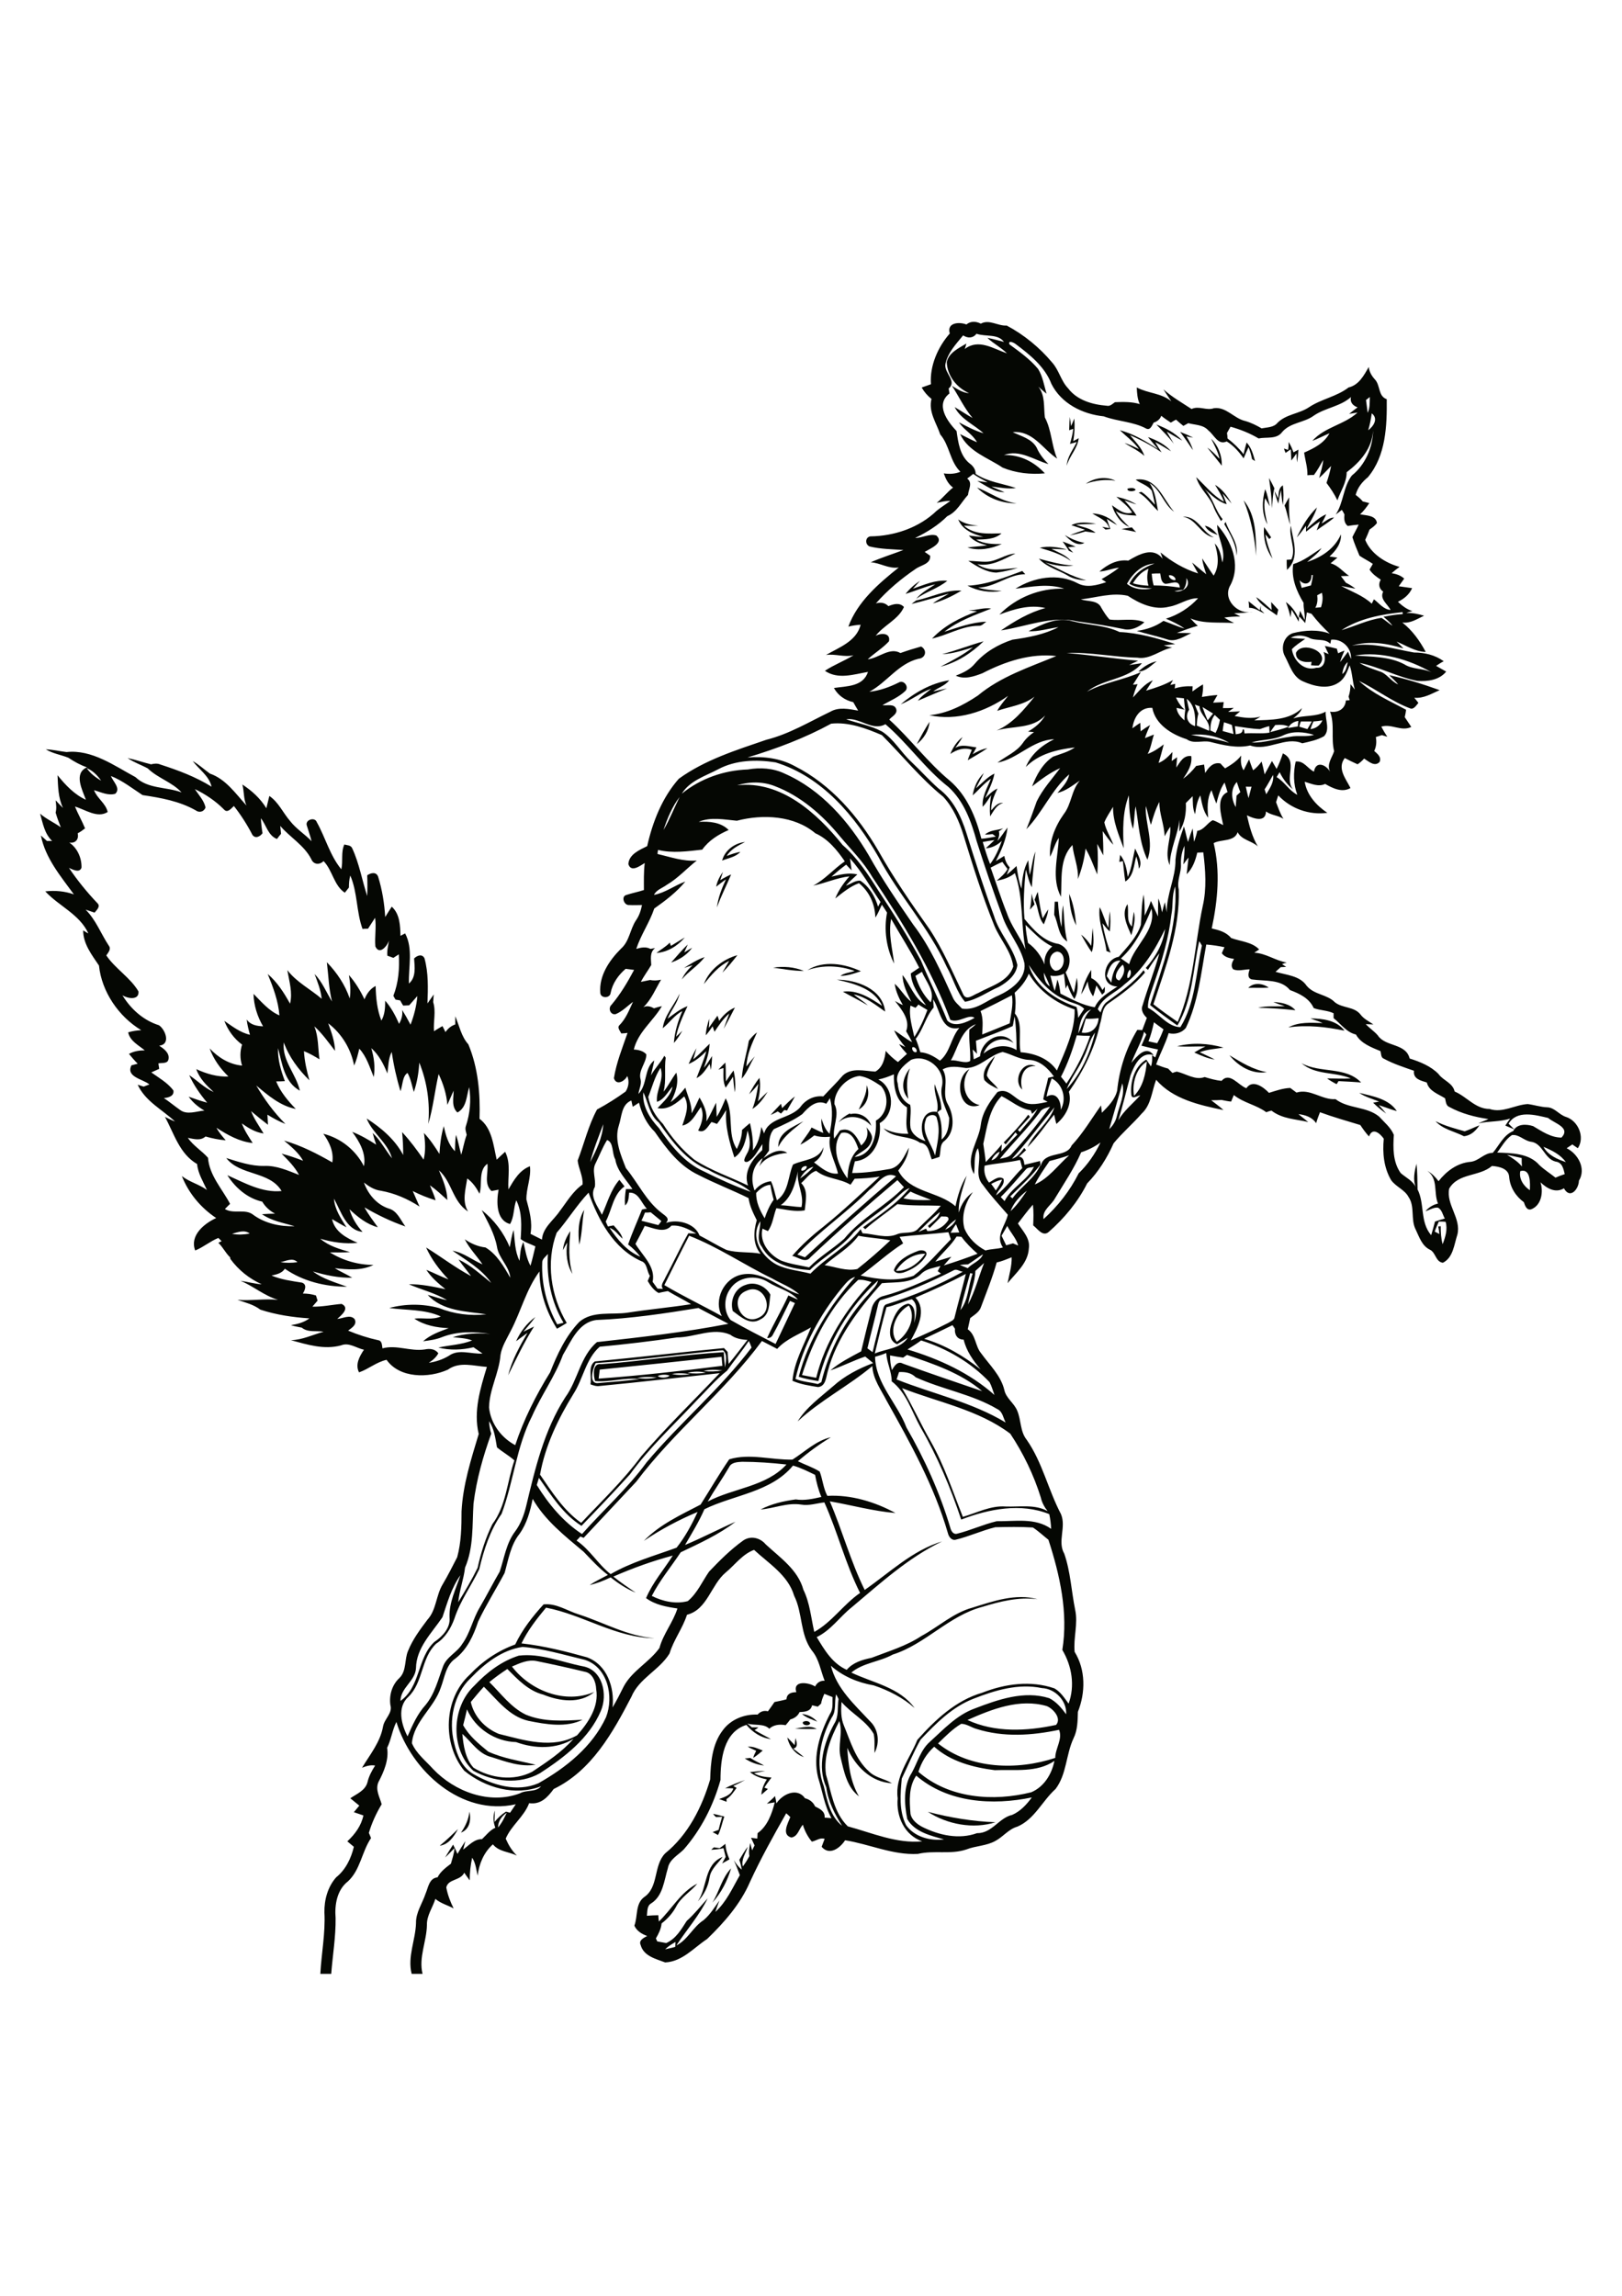 <?xml version="1.0" encoding="utf-8"?>
<!-- Generator: Adobe Illustrator 21.0.2, SVG Export Plug-In . SVG Version: 6.00 Build 0)  -->
<svg version="1.1" id="Layer_1" xmlns="http://www.w3.org/2000/svg" xmlns:xlink="http://www.w3.org/1999/xlink" x="0px" y="0px"
	 viewBox="0 0 595 842" style="enable-background:new 0 0 595 842;" xml:space="preserve">
<style type="text/css">
	.st0{fill:#050703;}
</style>
<g>
	<g>
		<g>
			<path class="st0" d="M354.5,119c1.6-1.3,3.5-1.2,5.3-0.3c3.1-1.7,6.2,0.9,9.5,0.7c6.4,3.4,12.1,8.1,16.7,13.6
				c2.5,2.8,3.2,6.7,5.8,9.4c3.3,4.4,9,6,14.2,6.4c1.2,0.3,2.1-0.7,3-1.3c3.1-0.1,6.2-0.2,9.1,0.7c-0.9-1.9-1-4.1-1.1-6.1
				c4.1,2.2,9,2,12.7,5.1c-1-1.5-2-2.9-2.9-4.4c3.1,2.8,6.8,4.9,10.3,7.2c2.7-1.3,5.5,0.7,8.2-0.3c4.5-0.6,7.4,3.8,11.5,4.7
				c2.1,0.6,4.1,1.6,6,2.7c2-0.4,4.4-0.3,5.8-2c3.1-3.2,7.9-3.3,11.5-5.7c4.6-3.1,10.2-3.9,14.6-7.3c3.8-0.9,5.6-4.4,7.4-7.5
				c0.2,1.8,1.1,3.3,2.3,4.6c2,2.2,1.1,6.1,4.3,7.2c0.1,9.8-0.3,20.7-6.9,28.6c-2.1,1.7-3.8,3.8-4.5,6.5c0.9,0.7,1.9,1.5,2.6,2.4
				c0.8,0.2,1.6,0.4,2.4,0.6c-1,1.5-2.1,3-3.4,4.1c2.2,0.5,5.8,0.3,6.2,3.2c-0.7,1-1.7,1.7-2.7,2.4c-0.5,1.3-1,2.5-1.6,3.8
				c2,5,7.4,8.5,12.6,9.9c-1,0.7-2,1.5-2.9,2.3c1.7,0.3,3.3,0.8,4.6,2c-0.7,0.9-1.3,1.9-2,2.8c1.6,0.2,3.3,0.5,4.9,0.7
				c-1,2.3-2.9,3.9-5.2,5c1.6,1.5,3.3,2.8,5.3,3.4c-0.7,0.2-1.5,0.4-2.2,0.7c2.2-0.1,4.4,0.4,6.5,1c-2.6,1.2-5,2.9-8,2.5
				c3.7,2.9,6.4,6.7,8.6,10.8c-3.9-0.1-7.2-2.4-10.7-3.8c0.6,0.6,1.9,1.8,2.5,2.5c-6.1-1.9-12.6-2.9-18.9-1
				c7.7-1.3,15.3,1.2,22.8,2.5c3.9,0,7.7,0.9,10.9,3.2c-1,0.5-1.9,1.1-2.8,1.7c1.2,0.7,2.5,1.4,3.7,2.1c-2.5,3.1-6.8,3.7-10.6,3.4
				c-7.3-1.4-13.9-5.1-21.2-6.6c2.2,1.4,4.8,2.2,7.3,3.1c2.8,0.8,4.2,3.7,6.9,4.8c-1-1.2-2.2-2.3-3.3-3.4c6.3,1.4,12.4,3.3,18.5,5.5
				c-3,1.3-5.8,3.1-9.3,2.8c0.4,0.5,1.2,1.4,1.5,1.9c-0.8,0.9-1.7,2.5-3,2c-6.7-2.5-12.4-7-18.8-10.1c5,4.7,11.4,7.4,17.3,10.6
				c-0.1,0.9-0.3,1.8-0.5,2.7c0.8,1.2,1.6,2.4,2.4,3.6c-3.7,1.8-7.3-1.3-11-0.1c0.7,1.3,1.4,2.5,2.2,3.7c-0.7-0.2-1.3-0.4-2-0.6
				c-0.7,0.2-1.5,0.5-2.2,0.7c0.3,1.7,0.2,3.5-0.6,5.1c1.2,1.1,2.7,2.2,2,4c-1.8,2-4.1-0.2-5.7-1.2c-0.7,0.8-1.5,1.5-2.4,2.1
				c-1.6-0.7-3.2-1.5-4.7-2.3c-2.9,3.8,0.4,7.6,2.1,11c-3.1,1.8-6.5,0.1-9.3-1.5c-2.5,1.2-5.1-0.1-7.5-0.8c0.8,4.9,4.3,8.7,8.3,11.4
				c-6.6,0.9-13.4-1.5-18-6.4c-0.3,0.8-0.5,1.6-0.8,2.5c0.8,2.1,1.5,4.2,2.7,6.1c-2-1.3-4.5-1.3-6.4-2.7c-0.1,4.2-4.6,2.6-7,1.4
				c0.9,3.9,1.9,7.9,4,11.4c-2.3-2.1-5.9-2.3-7.4-5.2c-1.2,3.6-6,2.5-8.8,4c2.5,10.3,1.5,21-0.7,31.3c2.6,0.6,5.3,1.3,7.1,3.5
				c3.5,1.3,7.6,1.4,10.3,4.2c-0.6,0.4-1.2,0.8-1.8,1.2c4.3,0.2,7.7,2.9,11.9,3.6c-0.4,0.1-1.3,0.4-1.7,0.6c0.5,0.3,1,0.7,1.5,1
				c-0.5,0-1.5,0.1-2,0.1c-0.6,0.6-1.3,1.1-1.9,1.7c4,1.2,8.9,1.4,11.4,5.1c2.8,3.4,7.5,3.1,10.4,6.1c2.8,2.2,7.1,1.5,9.4,4.5
				c1.2,1.6,3.1,2.5,4.7,3.6c-0.7,0-2.1-0.1-2.8-0.1c1.4,1.5,3.1,2.6,4.4,4.1c2.8,4.3,10.3,2.8,11.7,8.5c3.8,1.2,7.8,2.8,10.6,5.7
				c1.7,2.4,5.2,3.2,5.9,6.4c4.5,1.9,7.6,6.4,12.8,6.4c4.8,1.6,9.2-1.5,14-1.8c2.4,0.3,4.7,1.1,7.2,1.2c2.7,0.1,4.3,2.7,6.8,3.5
				c4.5,1.4,7.1,7.4,4.4,11.5c-0.7-0.5-1.4-0.9-2-1.4c-0.7,0.5-1.4,0.9-2.1,1.4c4.2,2.1,7.2,7.5,4.5,11.9c-0.1,3.2-3.3,6.9-5.5,2.8
				c-3.1,1.9-6.3,0-8.6-2.2c1.1,3.5,0.4,8.4-3.4,9.9c-1.7,0.5-2.3-1.4-2.7-2.6c-3-2.2-5.1-5.5-5.4-9.3c-0.2-3.1-3.8-3.8-6.3-4
				c-4.7,4-12.3,2.5-15.7,8.3c-1.2,5.9,4.5,10.9,3,16.9c-1.2,3.6-1.5,8.4-5.3,10.3c-2.7-0.3-2.6-3.8-4.8-4.8
				c-2.9-1.4-3.9-4.7-5.2-7.4c-1.9-3.7-0.2-8.4-2.6-11.9c-1.4-2.7-4.6-3.7-6.4-6.2c-2.7-4.6-3.2-10-2.7-15.2c-1.4-2-4.2-4.3-5.4-0.8
				c-1.2-1.3-2.2-2.7-3.2-4.2c-4.9-1.5-9.9-2.9-14.8-4.7c-0.5,1.3-1,2.6-1.4,4c-1.5-2.2-3.9-3-6.5-3.3c1.2,1,2.4,1.9,3.6,2.9
				c-4.6-1.1-9.5-1.1-13.5-4.2c-0.5,0.1-1.4,0.4-1.9,0.6c-3.6-2.7-8.3-3.4-11.9-6.3c-0.3,0.8-0.7,1.6-1,2.4
				c-1.2-0.1-2.4-0.4-3.5-0.6c-1.3,0.1-2.5,0.1-3.8,0.1c1.5,1.2,3.1,2.3,4.5,3.6c-8.8-1.8-18.6-4-24.7-11.1
				c-1.6,4.2-1.8,9.2-5.3,12.4c-3.3,3.8-7.1,7-10.3,10.9c-2.4,5.4-5.6,10.5-9.7,14.7c-3.4,6.8-8.4,12.8-14.1,17.8
				c-2.2,1.9-4.1-1.2-5.7-2.4c0.1-2.5,0.2-5.1-0.1-7.6c-2,2.2-3.7,4.6-5.5,6.9c1.8,2.8,4.6,5.5,4,9.2c-0.3,5.3-4.7,8.9-7.8,12.7
				c0.6-3.1,1.6-6.3,1.5-9.5c-1.8,0.7-3.6,1.5-5.5,1.9c-1.5,5.5-3.7,10.8-5.7,16.2c-0.6,2-2.5,3-4,4.2c-0.3,1.4-0.6,2.7-0.9,4.1
				c3,2.1,2.7,6.2,4.9,8.8c3.1,4.3,7.2,8.1,8.5,13.4c0.6,3.1,3.7,4.9,4.8,7.8c1.4,3.4,1,7.5,3.4,10.5c5.8,8.3,7.9,18.4,12.6,27.3
				c2,4.8-1.4,10,1.2,14.5c2.3,6.6,2.6,13.7,4,20.6c1.1,5.1-0.7,10.3-0.2,15.4c4.1,6.6,4,15,1.2,22c-0.1,3.3-0.1,6.7-1.6,9.7
				c-2.8,6-2.5,13.2-6.6,18.6c-4.9,4.4-7.7,11.1-14,13.8c-3.2,0.9-5.2,3.7-8,5.2c-3.3,1.9-7.3,1.8-10.8,3.2
				c-5.7,1.9-11.8,0.2-17.7,1.6c-9.2,0.5-17.8-3.6-26.7-5c-1.8,2.8-5.7,5.8-8.6,2.4c0.4-1,0.7-2,1.1-2.9c-1.7-0.6-3.1,0.7-4.7,1
				c-1.5-1.8-2.6-3.9-3.3-6.2c-1.4,1.5-1.8,4.3-4.2,4.7c-3.7-1-1.3-5.2-0.4-7.5c-0.5-0.5-1-1-1.5-1.4c-4.7,8.3-9.3,16.5-13.3,25.2
				c-3.5,8.1-9.4,14.8-15.7,20.9c-4.9,3.2-9.1,8.3-15.4,8.6c-3.4-1.3-7.9-2.3-9-6.4c-0.8-1.7,1.1-2.6,2.4-3.3
				c-2-0.7-3.9-1.9-4.7-3.8c1.3-3.4,0.3-7.9,3.5-10.4c5.5-3.6,3.4-11.6,7.8-16.1c8.4-6.8,13.5-16.9,16.5-27.1
				c0.2-6.2,0.7-12.9,4.6-18c2.9-4,7.9-6,12.8-5.8c1-1.1,2.3-1.6,3.8-1.2c0.8-1.1,1.6-2.2,2.4-3.4c1.5-0.3,3-0.6,4.4-1
				c0.1-2.1,1.8-2.6,3.6-2.6c-1.4-4.5,4.6-3.6,6.9-2.1c0.7-1.4,1.9-2.2,3.5-2.1c-1.5-3.7-2-7.9-4.7-11.1c-4.4-5.9-3.3-13.7-6.5-20.1
				c-2.2-7.5-9.3-11.8-14.7-16.8c-4.3,1.6-7,5.5-10.4,8.3c-5.4,4.5-6.7,13.6-14.2,15.5c-1.6,5-4.9,9.2-6.4,14.2
				c-3.7,6.1-11.2,9.1-14,15.9c-6.8,13.1-14.6,27.1-28.5,33.8c-2.2,3-4.7,5.8-9,5.2c-1.9,5-6.5,8.1-8.6,13c1,2.3,2.3,4.5,4.1,6.2
				c-3-1.4-6.6-1.4-8.8-4.1c-3.3,2.9-5.1,7.2-5.6,11.5c-0.5-2.2-0.7-4.6-2-6.6c-0.6,2.7-0.9,5.5-0.9,8.3c-0.7-0.9-1.3-1.8-2-2.8
				c-1.4,3-5.9,2.2-6.6,5.4c0.5,2.7,1.5,5.3,2.7,7.7c-2.2-1.2-4.7-1.8-6.7-3.5c-1,3.2-3.2,6.1-3.1,9.6c-0.1,6-3.1,11.9-1.6,17.9
				c-1.3,0-2.7,0-4,0c-1.6-6.3,1.4-12.3,1.6-18.6c-0.1-3.9,2.3-7.2,3.5-10.8c1-2.3,1.3-5.7,4.4-6c1.1-2.2,3.1-3.6,4.9-5
				c0.5-1.9,1.2-3.7,1.3-5.7c-1.1,1.1-2.2,2.3-3.4,3.4c0.9-1.6,1.9-3.1,2.9-4.7c0.6,1.1,1.1,2.2,1.6,3.4c0.9-1.6,1.9-3.2,2.9-4.7
				c-0.2,0.8-0.6,2.3-0.8,3.1c2.1-1.5,4.1-3.9,6.9-3.8c1.6-1.5,2.9-3.3,4.9-4.2c-0.8-2-0.9-4.2-0.2-6.3c0,1.4-0.1,2.8-0.1,4.2
				c1.2-1.5,2.6-2.8,4.2-3.8c0.5,0.1,1,0.3,1.5,0.4c0.7-1,1.4-2.1,2.1-3.1c-19.9,4.5-38.3-12.2-43.8-30.2c-1.5,3-1.9,6.5-3.4,9.5
				c0.7,4.4-1.2,8.8-3.2,12.6c-1.2,2.8,0.5,5.5,1.2,8.1c-2,3.3-3.6,6.8-4.7,10.5c0.3,0.6,0.5,1.2,0.8,1.9c-3.4,5-3.9,11.7-8.5,15.9
				c-4,3.1-4.9,8.6-4.5,13.4c0.1,6.9-1.1,13.7-1.6,20.5c-1.3,0-2.7,0-4,0c0.4-7.5,1.9-15,1.5-22.5c-0.1-4.6,1.2-9.4,4.3-12.9
				c3.5-2.8,5.5-7,6.5-11.2c-0.8-0.7-1.6-1.3-2.4-2c2.8-2.6,5.1-5.7,5.9-9.5c-1.2-0.4-2.3-0.8-3.5-1.2c0.7-0.8,1.3-1.6,2-2.4
				c-1.1-0.9-2.2-1.8-3.3-2.7c2.3-1.6,5.5-2.8,6.3-5.9c0.5-2.2,1.6-4.2,2.8-6.1c-1.7-0.3-3.3,0.2-4.8,0.8c2.9-4.8,6.7-9.4,7.7-15.1
				c0.5-2.9,3.6-4.9,2.7-7.9c-0.5-3.6,0.6-7.4,3.3-9.9c2.7-2.6,1.8-6.8,3.2-10c1.7-4.2,4.4-7.8,7.1-11.4c3.3-3.6,3.1-8.9,5.6-13
				c1.9-3.2,3.6-6.6,5.3-9.9c1.5-5.5,1.6-11.2,1.6-16.8c0.5-9.8,3.5-19.1,6.3-28.4c-2-8.4,0.6-16.7,3-24.6c-4.8-0.3-10-2.1-14.3,1
				c-7.1,3.2-17.7,3.2-22.5-3.6c-3.7,0.8-6.6,3.4-10.1,4.6c-1.5-2.9,0.2-5.9,1.8-8.3c-2.8-0.6-5.5-2.8-8.4-1.6
				c-6.3,1.7-12.4-0.3-18.4-1.9c4.2-0.1,8-2,12-3.1c-2.6-0.5-5.7,0.4-8-1.5c-1.4-0.3-2.7-0.5-4-0.9c2.4-0.4,4.8-1,6.8-2.5
				c-6.1-0.4-12.2-1.3-18-3.2c-2.5-1.9-5.5-2.6-8.4-3.6c5,0.4,9.9-0.5,14.9,0c-5.1-1.5-9-5-13.8-7c2.6,0.4,5.1,1.1,7.8,1.3
				c-4.6-2.1-8.5-5.2-11.5-9.3c0-0.2-0.1-0.5-0.1-0.6c-1.7-1.6-2.6-3.7-4.3-5.3c0.3-0.2,0.9-0.5,1.2-0.6c-0.4-0.4-0.8-0.8-1.2-1.2
				c-3,1.2-5.5,3.4-8.5,4.6c-2.1-5.5,3.3-9.9,7.7-11.9c-5.7-3.8-10.1-9.1-12.6-15.4c2.8,2.2,6.3,3,9.2,5.1c-1.4-3.1-3.3-6.1-3.6-9.5
				c-6.5-3.8-8.4-11.1-11.8-17.3c1.2,0.6,2.4,1.2,3.7,1.7c-4.7-4.4-10.9-7.4-13.7-13.5c0.7,0.2,1.4,0.5,2.2,0.7
				c0.7-0.3,1.4-0.5,2.1-0.8c-2.4-2-8.7-2.7-6.6-7c0.8-0.2,1.5-0.4,2.3-0.6c-1.1-1.1-2.2-2.4-3.2-3.6c1.8-1,3.8-1.3,5.8-1.3
				c-2.3-1.9-5.4-3.4-6.1-6.6c1.6-0.5,3.2-0.7,4.8-0.8c-8.3-5-14.5-14.1-15.5-23.7c-2.6-3.9-5.8-7.9-5.8-12.9
				c0.5,0.3,1.4,0.9,1.9,1.1c-3.2-7-10.8-10-15.8-15.4c3.6-0.4,7.1-0.1,10.5,1.1c-4.8-6.6-10.5-13.3-12.1-21.6
				c0.7,0.7,1.5,1.3,2.2,2c0.5,0,1.4,0,1.9,0c-2.8-2.7-3.4-6.5-4.4-10c2.3,2,5.1,3.2,7.6,5c-0.7-1.8-1.4-3.6-1.9-5.4
				c0.4-1.5,0.2-3,0-4.5c0.9,1,1.8,1.9,2.7,2.8c-1.8-3.8-1.8-7.9-2-12c2.9,3.6,6.2,7.1,10.4,9c-1.3-3.6-4.6-9.7,0.4-11.9
				c-2.4-0.8-4.7-2.1-6.8-3.5c-2.7-1.1-5.7-1.5-8.3-3.1c2.6,0.1,5,0.7,7.6,1c9.3-1,17.5,5,25.3,9.2c4.6,4.4,11.3,3.5,16.9,5.6
				c-3.5-3.8-8.7-5.2-12.4-8.8c-2.4-1.3-5.1-2.2-7.4-3.8c2.9,0.6,5.7,1.6,8.6,2.3c1.2-0.3,2.4-0.4,3.5,0.1
				c6.5,2.1,12.9,4.5,18.7,8.1c-0.9-4-4.6-6.3-6.9-9.4c2.3,1.3,4.2,3.1,6.3,4.6c5.8,2,9.4,7.3,13.4,11.7c-1.1-2.4-0.8-5.1-1.5-7.7
				c3.5,2.3,6.6,5.1,8.8,8.7c0.4-1.5,0.7-3,1.1-4.5c3.4,2.3,5,6.2,7.7,9.3c2.2,2.8,5.3,4.7,7.8,7.3c-0.5-2-1.2-3.9-1.8-5.9
				c-0.5-2,3-3.1,3.7-1.1c3.2,5.7,4.8,12.2,9,17.3c0.7-3-0.2-6.2,1.1-9.1c1,0.3,2.4,0.2,2.9,1.4c2.6,5.6,3.6,11.7,5.5,17.5
				c0.1-2.5,0.1-5.1,0-7.6c1.3-0.9,3.3-1.4,4,0.5c1.5,4.8,2.3,9.8,2.6,14.8c0.8-1.3,1.6-2.6,2.4-3.8c3,2.7,3.1,7,3.2,10.7
				c0.6-0.3,1.1-0.6,1.7-0.9c3,5.6,1.2,12.3,1.4,18.4c2.7-2.3,2.1-6.1,1.9-9.2c1.1-1.1,2.9-1.8,3.8-0.1c1.5,5.4,1.3,11,1.1,16.6
				c0.8-1.1,1.5-2.2,2.3-3.3c-0.1,0.9-0.1,1.9-0.2,2.8c1.1,3.5,0,7.1,0.3,10.7c1-0.7,2.1-1.3,3.1-1.9c0.4,0.7,0.7,1.4,1.1,2.2
				c0.9-1.3,2.1-2.3,3.6-2.8c0-1,0-2,0-3c1.5,3.5,2.2,7.4,4.8,10.3c3.6,8.6,4.4,18.1,4.1,27.3c4.6,3.4,5.1,9.8,6.3,15
				c1-1,2.1-2,3.1-2.9c2.2,4.3,0.9,9.2,1.2,13.8c2-3.4,4-7,7.9-8.5c0.5,4.2-1.4,8.1-1.3,12.2c1.1,4.1,2.3,8.3,1.5,12.6
				c1.4,0.7,2.8,1.4,4.2,2.1c0.3-4.4,4.2-7,6.5-10.4c2.6-3.4,4.8-7.3,8.4-9.8c0.2-3.1-1.5-5.9-1.8-8.8c2.4-6.2,3.9-12.8,7.1-18.7
				c3.7-2,7.2-4.2,10.5-6.6c1.1-1.7,1.4-3.8,0.6-5.7c-0.9,1.9-4,3.7-4.9,0.8c0.9-5.7,3.1-11.1,5-16.6c-0.6,0.1-1.8,0.2-2.3,0.2
				c-0.4-0.9-1.6-2.1-0.7-3c2.4-2.4,3.6-5.6,5-8.6c-2,1.5-3.9,3.5-6.3,4.5c-1.9,0.5-3-2.1-1.6-3.4c3.3-3.9,5.9-8.3,8.3-12.8
				c-1-0.1-2.1-0.3-3.1-0.4c-2.7,2.3-4.8,5.3-5.5,8.8c-0.2,2.1-3.7,2.1-3.8,0c-0.5-6.3,3.3-11.9,7.6-16.2c3.1-2.7,3.3-7.1,5.5-10.4
				c1.2-1.7,1.8-3.6,2.2-5.6c-1.6,0-3.1,0.1-4.7,0c-1.9,0.2-3.1-3.2-1-3.7c2.1-0.7,4.3-1.1,6.4-1.8c0-3.3-0.1-6.6,0.3-9.9
				c-1.7,1-5,3.6-6,0.4c0.2-3.6,4.1-5.2,6.9-6.6c2-8.9,5.5-17.8,11.6-24.7c9.5-6.9,21-10.5,32.1-14.3c8.4-2.1,15.8-6.6,23.5-10.3
				c3.1-1.8,6.8-1,10.2-0.4c-0.6-1-1.2-2-1.8-3.1c-3.1-0.7-5.6-2.5-7.1-5.2c4.6-0.7,10.7-0.4,12.5-5.9c-5.2,0.9-11,2.9-15.8-0.4
				c3.3-2.2,7.1-3.6,10.5-5.7c-3.4,0.8-6.7-0.6-10.1-0.1c4.8-2.8,11.2-5,12.7-11.1c-1.5,0.1-3,0.3-4.5,0.7
				c3.3-9.1,11.1-15.8,18.5-21.7c-3.7,0.6-6.8-1.7-10.3-1.9c3.9-1.7,8-3,12-4.5c-4.1-0.3-8.3-0.3-12.4-1.3c-1.7-0.7-1.7-3.3,0.2-3.7
				c8.9-0.1,18-3.2,24.4-9.4c1.6-1.3,3.4-2.4,5-3.6c-1.7-0.1-3.4,0.4-5,0.7c2.2-1.7,3.8-3.9,6-5.6c-1.8-1.3-2.7-3.2-3.4-5.2
				c2.1,0.3,4.2,0.2,6.1-0.6c-3.9-3.8-3.9-9.6-7.4-13.7c-1.4-4.2-4.4-8.3-3.2-13c-1.5-1.2-2.7-2.6-3.6-4.2c1.1-0.4,2.3-0.8,3.4-1.2
				c-0.5-6.7,2.5-13.6,6.9-18.6C347.2,118.2,352,118,354.5,119z M358.2,122.4c-1.3,1.7-3.2,1.7-4.9,0.6c-2.6,3.2-5.7,6.4-6.5,10.6
				c-0.5,3.2,4.4,6.2,1.2,8.9c0.1,0.6,0.2,1.2,0.3,1.8c-5.3,4.1-0.8,10.2,2.6,13.8c0.6,4.2,1.2,8.9,4.7,11.8
				c1.3,0.9,2.3,2.2,2.3,3.9c4.5,3,9.9,3.5,14.8,5.2c-3,0.4-6-0.2-9-0.6c1.5,0.8,3.2,1.4,4.8,2.1c-3.7,0.1-6.8-2.4-10-4.1
				c0.9,0.1,2.8,0.4,3.8,0.5c-1.8-1-3.6-1.9-5.3-3.1c-0.7,0.6-1.5,1.2-2.2,1.7c2.1,1.6,0.5,3.9,0.3,6c-2.5,2.7-4,6.2-7.6,7.8
				c-3.4,3.4-7.5,5.9-11.8,8c2.6,0,5.4-1.7,7.8-0.9c3,2.7-2.3,4.8-4.3,6c0.7,0.5,1.3,0.9,2,1.4c0.3,3.1-3.4,3.4-5.4,4.9
				c-5.3,3.6-10.3,7.8-14.5,12.6c1.7-0.5,3.3-0.3,4.6,1c1.9-0.8,4.1-1.4,5.7,0.3c-2,4.6-7.3,6.6-10.4,10.6c1.9-1.1,5.6-1.2,4.9,2
				c-2.3,2.5-5.3,4.3-7.8,6.6c4-0.4,8.1-4.6,12-2.3c2.5-0.9,5.1-1.7,7.6-2.4c2.4,1.4,1.6,4.3-1,4.5c-7.4,1.8-11.6,8.7-18,12.1
				c3.8-0.4,7.4-1.7,10.8-3.4c1.8-1.1,3.9,1.6,2.4,3.1c-2.4,2.3-5.6,3.6-8.4,5.2c1.7,0.3,4.5-0.7,5.1,1.6c0.4,1.7-1.7,2.6-2.6,3.7
				c7.8,7.1,14.1,15.7,22.2,22.4c6.3,5.4,9.6,13.4,11.6,21.3c1.8-0.1,3.6-0.5,5.3-0.8c-0.4-0.3-0.8-0.6-1.2-0.9
				c-0.7,0.1-2.1,0.2-2.8,0.2c1.8-1.7,4.5-1.6,6.7-2.3c-0.4,0.3-1.2,0.8-1.6,1.1c0.4,1.2-0.1,2.4-0.5,3.5c1.4-1.5,2.4-3.3,3.7-4.9
				c-0.5,4.4-2.3,8.5-4.3,12.3c1-0.6,2.1-1.3,3.1-1.9c0.3,1.6,0.9,3.1,2,4.2c-0.4,0.9-0.7,1.8-1.1,2.7c1.3-1,2.4-2.1,3.6-3.2
				c0.4,2.8,0.8,5.6,1.8,8.3c0.3-3.6,0.7-7.2,2.5-10.4c0.2,1.8,0.3,3.6,0.5,5.4c0.9-2.8,1-5.8,2.1-8.6c-0.5,4.3-1,8.7-1.3,13.1
				c-1.1-2-1.5-4.3-2.2-6.5c-0.6,6-1,12.1-0.5,18.1c3.3,4,7.2,8.4,12.6,9.2c4.2,1.5,5.1,7.1,2.5,10.4c1.1,2.5,1.9,5.1,3,7.5
				c0.5-1.8,0.7-3.7,1.1-5.5c0.5,2.6,0.5,5.5-0.9,7.8c-1.1-1.6-1.9-3.4-2.5-5.2c-0.2,0.3-0.5,1-0.7,1.4c-0.2-1.8-0.4-3.7-0.6-5.5
				c-1.6,0.8-3.3,1-5,0.7c0.5,1.9,0.9,3.7,1.6,5.6c0.4-1.4,0.7-2.8,1-4.2c0.6,1.7,0.9,3.4,1.1,5.2c4,2,8.1,4.3,12.6,5
				c1.6-3.6,5.2-5.4,8.3-7.6c-7-0.2-5.1-10,0.5-10.9c3.1-3.6,6.6-7.1,8.1-11.7c0.3-3.7,0.2-7.5,1-11.1c0.4,2.6,0.4,5.1,0.4,7.7
				c0.9-1.8,1.7-3.6,2.3-5.4c0.8,1.9,1.7,3.8,2.6,5.7c0-2.2,0-4.4,0.1-6.6c0.7,1.6,1,3.4,1.4,5.1c0.3-1.2,0.6-2.5,1-3.7
				c0.2,1.2,0.5,2.5,0.7,3.7c-0.1-6.7,3.3-12.7,3.2-19.3c0.4-4.2,1.7-8.3,3.1-12.2c0.6,1.9,0.9,3.8,1.5,5.7c0.5-1.7,1.1-3.4,1.7-5
				c0.2,1.6,0.3,3.3,0.5,4.9c0.5-1.3,0.9-2.6,1.2-4c2.5-0.3,3.6-2.9,5.7-3.9c1.3,0.4,2.5,1.2,3.8,1.8c-0.7-3.7-2.8-10.1,1.6-12.1
				c-0.4-1.2-0.7-2.4-1.1-3.5c-1.6,2.3-2.3,5-3,7.7c-0.7-1.6-1.2-3.2-1.8-4.9c-1.7,3.1-1.5,6.7-1.2,10.1c-1.9-2.4-2.3-5.4-2.9-8.2
				c-1.2,2.1-1.6,4.6-1.9,6.9c-1-2.1-0.8-4.4-0.9-6.6c-0.8,0.8-1.7,1.7-2.5,2.5c0.2,3.6-0.4,7.4-2.4,10.5c0-1.5,0.1-2.9,0.1-4.4
				c-0.7,5.7-3.5,10.9-3.6,16.7c-2.1-4.6,0.5-9.4,0.2-14.1c-0.8,1.1-1.4,2.3-2.1,3.5c-0.1-4.3-2-8.3-1.9-12.6
				c-1.4,2.6-2.3,5.5-3.1,8.4c-0.8-2.2-1.1-4.6-1.9-6.9c-0.3,6.6,3.1,13.1,0.6,19.7c-2.9-6.1-3.2-13-4.3-19.6
				c-0.6,2.7-0.4,5.6-1,8.3c-1.3-4-1.4-8.2-1.5-12.3c-2.4,6.1-2.2,12.9-1.9,19.4c-1.8-4.9-4-9.9-3.9-15.2c-1.1,1.9-2.4,3.7-3.2,5.7
				c0.6,2.9,2.3,5.4,3.3,8.2c-1.5-1.5-2.7-3.3-3.9-5c0.1,3,0.3,6,0.2,8.9c-0.7-1.4-1.4-2.8-2.2-4.2c0.3,3.7,0.3,7.4,0,11.2
				c-1.4-3.2-2.5-6.5-4.3-9.5c-0.4,3.8-1.4,7.6-2.8,11.2c0.3-4.3-1.6-8.3-2-12.5c-4.9,5.1-3.8,12.6-4.2,19
				c-3.6-6.7-1.1-14.5-0.8-21.6c-1.5,2.1-2,4.7-3.2,6.9c-0.4-5.6,1.8-11.1,5-15.6c2.9-3.7,2.8-8.8,5.9-12.3
				c-2.6,1.7-5.1,3.8-8.2,4.5c1.7-2,3.8-4,4.3-6.8c-6.5,5.7-9.7,13.9-15.7,20.1c1.4-3.4,2.6-6.8,3.8-10.2c2.2-4.5,5.6-8.2,8.6-12.2
				c-3.8,1.7-7.1,4.2-10.3,6.7c1.6-4.2,3.9-8.4,7.7-10.9c2.7-1,5.6-1.7,8-3.4c-6.5,0.8-13.2,2.3-18,7.2c1.9-4.7,5.9-8,10.4-10.2
				c-8,0.3-13.3,7.2-20.8,8.6c3.1-2.4,7-3.9,9.3-7.2c1.1-1.6,2.5-2.9,4.1-4c-0.7-0.1-1.4-0.1-2.2-0.2c2.5-1.4,4.8-3.3,6.3-5.9
				c-4.7,5-11.7,3.7-17.8,5.5c5.9-2.5,9.9-7.5,13.9-12.4c-4,3.1-9.1,3.6-13.7,5.2c1.1-2,2.6-3.7,4-5.5c-8.3,5.9-18.8,9.3-28.9,7.1
				c6.5-0.6,12.4-3.6,17.8-7.2c8.4-7,18.9-10.4,28.8-14.5c-9.4-1.1-18.8,2-27.1,6.3c-3.1,1.2-6.6,2.4-9.8,0.9c2.6-1,5.2-2.2,7-4.4
				c3.6-4.2,8.6-7.1,13.8-8.8c5.8-0.8,11.7-1.9,16.9-4.6c-3.7,0.5-7.3,1.7-11,1.5c4.8-2.5,10.4-5.3,16-3.7c5.7,1.5,12,1.4,17.4,4
				c7,0.3,13.8,2.3,20.4,4.4c-1.4,0.2-2.8,0.3-4.2,0.5c1,0.3,2,0.6,3.1,0.8c-4.4,0.8-8.1,4.5-12.8,3.7c-8.6-0.2-17.3-2.1-25.9-1.7
				c8.7,0.7,17.4,2.1,26.2,2.8c-1.1,0.5-2.2,1.1-3.3,1.6c1.6-0.2,3.2-0.5,4.7-0.7c-5,6.1-14.1,5.6-20.2,10.5
				c6.2-3.4,13.4-4.3,19.8-7.2c-0.9,1.5-1.9,3-2.9,4.6c0.4,0,1.3-0.1,1.7-0.2c-0.7,1.6-1.3,3.2-1.7,4.9c2.2-2.3,4.2-5,7.3-6.3
				c-0.8,1.2-1.7,2.5-2.5,3.8c3.4-1,6.8-2.1,9.9-3.9c-0.2,0.4-0.7,1.3-1,1.8c0.4-0.1,1.3-0.3,1.8-0.4c0,0.4-0.1,1.3-0.2,1.7
				c2.1-0.7,4.3-0.9,6.6-0.8c0,0.5-0.1,1.5-0.1,1.9c1.2-0.9,2.5-1.8,3.9-2.6c0.1,1.6-0.1,3.1-0.4,4.6c1.9-0.3,3.8-0.6,5.7-0.7
				c-0.5,0.9-1.1,1.9-1.6,2.8c1.3-0.1,2.6-0.1,3.9-0.2c-0.1,0.5-0.2,1.6-0.3,2.2c1.3,0,2.6,0,4-0.1c-0.7,0.5-1.4,1-2.1,1.5
				c1.5-0.1,3-0.1,4.4-0.2c-0.7,0.6-1.3,1.1-2,1.7c3.2,0.6,6.3,1.1,9.5,0.2c-0.8,0.5-1.5,1-2.3,1.4c6-0.2,12.9,0,17.5-4.5
				c-0.5,1.6-1.9,2.7-3.2,3.8c3.9-1.3,8.3-0.5,11.9-2.5c-0.2,3,1.7,6.6-0.6,9c-2.4,1.4-5.3,2-8,2.6c-6.1-2.7-12.7,3.1-19.1,0.8
				c-4.9,1.1-9.8-0.1-14.6-1.3c-2.9-0.7-6.1,0.9-8.7-1c-5.4-1.7-11.5-5.4-12.6-11.5c-4.5-0.3-6.8,3.5-7.3,7.5c1-0.7,1.9-1.4,2.9-2
				c0,1,0.1,2.1,0.1,3.1c1.1-0.8,2.3-1.6,3.5-2.3c-0.7,1.6-1.4,3.2-1.9,4.8c1.1-0.4,2.2-0.9,3.3-1.3c-0.8,2.4-1.1,4.9-2.3,7.1
				c2.2-0.8,4.1-2.1,5.9-3.5c-0.6,2.3-1.2,4.6-1.9,6.8c2.1-0.8,3.6-2.4,5.1-4c-0.1,1.1-0.2,2.2-0.3,3.3c0.7-0.5,1.3-0.9,2-1.4
				c-0.1,1.3-0.2,2.6-0.3,3.8c1.4-2,2.6-4.6,5.5-4.2c0.4,3.2-1.3,5.8-3,8.3c1.8-1.3,3.4-2.9,4.8-4.7c1-0.2,1.9-0.3,2.9-0.5
				c0.1,1,0.3,2.1,0.4,3.1c1.2-2,2.9-4.1,5.6-3.5c0.5,0.6,1.1,1.2,1.7,1.8c2.2-1.3,4.3-2.6,5.9-4.7c-0.2,1.8-0.2,3.8,0.9,5.4
				c0.7-1.3,1.3-2.7,2-4c0.5,1.3,0.9,2.7,1.5,4c1.2-0.9,2.2-2,3.1-3.2c0.4,1.5,0.8,3.1,1.1,4.7c0.9-1.6,1.8-3.3,2.7-4.9
				c0.6,1,1.1,1.9,1.7,2.9c0.9-1.8,1.7-3.8,2.3-5.7c5.8,2.8,0.4,9.1,3.7,13.2c-2.1-1.7-3.7-3.9-4.9-6.3c-0.4,0.6-0.7,1.2-1.1,1.8
				c2.9,1.7,4.5,4.9,7.6,6.5c-1.5-3.9-1.5-8.2-0.6-12.2c3-0.4,4.4,2.6,6.7,3.7c0.7-4.1,4.4-2.6,5.9,0c-1.3-2.8,0.7-5,1.5-7.5
				c-1.2-4.8,0.3-9.8-1.5-14.5c2.9,0.5,5.6-1,5.8-4.1c0.4,0,1.1-0.1,1.4-0.1c-0.1-0.5-0.3-0.9-0.4-1.3c0.5-1.5,0.7-3,0.7-4.6
				c0.4,0.5,1.2,1.5,1.6,2c-0.9-2.9-0.9-6.1-1.9-8.9c-0.9,2.3-1.8,4.9-4,6.3c-3.9,2.7-9.1,1.4-13.1-0.4c-3.8-1.6-4.9-6-6.7-9.3
				c-1.6-3-0.4-7.3,3-8.4c4.4-1.1,9.2-1.4,13.5,0.2c-2.4-2.2-4.7-4.7-6.7-7.3c-0.6-0.2-1.1-0.3-1.7-0.5c-0.2,1.3-0.4,2.6-0.6,3.9
				c-0.7-0.8-1.4-1.6-2.2-2.4c-0.1,0.5-0.2,1.5-0.2,1.9c-0.8-1.5-1.7-3-2.6-4.4c-0.1,0.9-0.3,1.9-0.4,2.8c-0.4-1.9-1-3.8-1.7-5.6
				c2.1,1.5,3.6,3.6,4.6,5.9c0.2-0.7,0.5-2,0.6-2.7c0.6,1.1,1.1,2.3,1.7,3.4c0.2-2.1-0.5-4.2-0.4-6.3c-2.6-4.3-4.6-9.1-3.8-14.2
				c3.9-1.2,7-3.7,10.4-5.9c-1.4,2.1-3.5,3.5-5.3,5.1c5.3-1.7,10.1-4.9,12.4-10.1c0.2,3.3-1.9,6-4.2,8.1c1,0.1,1.9,0.3,2.9,0.4
				c-0.8,0.7-1.7,1.4-2.5,2.1c2.8,0.7,4.5,3.1,6.8,4.6c-1,0-2,0.1-3,0.1c0.6,0.8,1.2,1.6,1.8,2.4c1.2,0.6,2.4,1.3,3.5,2.2
				c-1.7-0.3-3.5-0.7-5.2-1c3.8,2.1,8,3.5,11.2,6.5c0.2-0.4,0.6-1.2,0.8-1.6c1.9,1.4,3.5,3.7,6.1,3.9c-1.1-2.2-4.1-4-2.7-6.7
				c-1.5-1.1-1.9-2.7-0.9-4.4c-1.5-1-3.1-2.1-4.1-3.7c0.4-0.7,0.8-1.4,1.2-2.1c-1.6-1.1-3.3-1.9-4.9-3c-0.9-2.2-1.9-4.5-2.6-6.8
				c0.7-1.5,1.6-3,2.3-4.6c-1.4,0.1-2.7,0.3-4,0.5c-1.3-1-1.4-2.6-1.2-4.2c-0.3-0.6-0.6-1.2-1-1.7c-0.7,0.6-1.4,1.1-2.2,1.7
				c2.9-4.4,2.7-10.1,5.9-14.3c4.9-3.9,7.7-10.3,7.8-16.5c-0.4,6.6-4.7,11.5-9.7,15.3c0,3.7-2.2,6.9-3.4,10.3
				c-1.1-2.3-2.5-4.4-4-6.4c0.7-2,1.3-4.1,1.7-6.2c-1.5,1.5-2.8,3-4.4,4.4c0.6-2.2,1.3-4.3,1.5-6.6c-1.1,1.9-2.1,3.8-3.4,5.5
				c-0.8,0-1.6,0-2.4,0.1c0.1-2.8-0.8-5.5-1.2-8.3c3.6-1.6,7.3-3.4,9.3-7.1c-2.1,0.9-4.2,2-6.3,2.8c4.5-5.1,11.7-5.9,16.6-10.4
				c-0.8,0.1-2.4,0.4-3.1,0.5c1-0.8,2-1.6,3.1-2.4c-1.7-0.6-2.9-1.9-2.4-3.8c-3.9,3.5-9.3,3.9-13.6,6.8c-3.6,2.7-8.7,2.5-11.7,6.1
				c-2,2.7-5.7,1.7-8.6,2.3c-3.2-1.9-6.7-3.3-10.3-4.3c-0.4,0.8-0.9,1.5-1.3,2.3c0.1,0.5,0.2,1.5,0.2,2c2.2,1.7,4.2,3.6,5.9,5.8
				c0.3-1.5,0.7-2.9,1.1-4.3c1.8,1.9,2.4,4.4,3.1,6.8c-0.3-0.2-0.8-0.5-1.1-0.7c-0.3-1.5-0.7-3-1.3-4.4c-0.6,1.3-1.2,2.7-1.8,4.1
				c-1.7-2.4-3.7-4.7-6.2-6.2c-3.2,1.5-4.6-2.4-6.7-4c-1.9-2.2-4.9-2-7.4-2.7c-0.6,0.3-1.2,0.7-1.8,1c-0.9-0.7-1.8-1.5-2.7-2.3
				c-0.7,0.4-1.3,0.7-1.9,1.1c-1.2-0.8-2.4-1.6-3.5-2.5c-0.5,1.3-1.5,2.1-2.8,2.5c-0.6,1-1.2,2.9-2.7,2.2
				c-4.8-2.6-10.5-2.6-15.6-4.5c-7.8-0.8-15.6-4.7-19.2-11.9c-2.4-6.3-7.9-10.7-13.1-14.6c-0.6-0.5-2.9-1.6-2.3,0.1
				c3.7,2.7,7.5,5.4,10.5,9c1.7,2.7,2.2,6,3.1,9.1c-1-0.8-2-1.7-3-2.6c2.6,3.3,1.9,7.4,2.4,11.3c2.5,4.7,2.4,10.2,4.5,15.1
				c-5.3-3.5-8.9-10.4-16.3-9.7c3.1,1.5,7,2.4,8.8,5.7c1,2.3,2.5,4.2,4.3,6c-5.3-1.5-10.6-5.5-16.3-3.3c5.9-0.2,11.1,2.5,15,6.7
				c-5.2,0.5-10.7-0.1-15.5-2.1c-5.5-3.7-12.5-5.8-15.6-12.3c2.1,1,4,2.1,6.2,3c-1.6-3-4.8-4.5-6.6-7.3c2.9,1.5,5.8,3.1,9,4
				c-3.5-3.2-8.3-5.1-10.6-9.6c2.2,1.3,4.4,2.8,6.6,4c-3.1-3.6-5-7.9-7.6-11.8c2,1.2,4,2.6,6.3,2.7c-4.5-2-8-6.3-8.2-11.4
				c0.8-3.5,4.4-5.1,7.2-6.8c-0.1,0.5-0.4,1.5-0.6,2c5.1-3.9,10.5-0.1,15.5,1.6c-2.2-2.2-5-3.6-7.2-5.7c2.1,0.4,4.1,1,6.1,1.5
				C366,122.3,361.7,123.6,358.2,122.4z M501.1,146.7c0.2,1.6,0.4,3.1,0.6,4.7c0.9-1.8,0.7-3.8,0.8-5.8
				C502,146,501.6,146.3,501.1,146.7z M503.2,151.6c-0.3,2.1-0.7,4.2-1.3,6.2C503.9,156.3,505.7,153.5,503.2,151.6z M481.1,210.9
				c0.1,3-2.3,4.2-4.4,1.9c0.3,0.9,0.5,1.8,0.8,2.8c1.1-0.3,2.3-0.6,3.4-0.9c0.3-1.2,0.6-2.5,0.7-3.8H481.1z M483.2,218.3
				c0.2,1.6,0.1,3.2-0.7,4.6c0.7-0.1,1.4-0.1,2.1-0.2c0.5-1.7,0.8-3.5,0.3-5.3C484.4,217.7,483.8,218,483.2,218.3z M492.1,231.1
				c4.9-1.4,9.6-3.8,14.7-4.5c1.4,0.9,2.6,2,4,2.9c-0.9-1.3-2.1-2.3-3.3-3.3c2.4-0.5,4.7-0.8,7.1-1l-0.1-0.7
				C506.8,225.3,498.7,226.8,492.1,231.1z M473.5,233.9c1.7,0.2,3.5,0.3,5.3,0.4c-1.7,1.2-3.5,2.3-4.9,3.8c0.6,4.2,4.5,8.2,9,6.8
				c3.2,0.3,3.6-3.6,2.6-5.8c0.5,0.2,1.4,0.6,1.9,0.8c-0.5-1-1-2-1.4-3c1.5,0.3,2.9,0.6,4.4,1c0.1,0.4,0.3,1.3,0.5,1.7
				c0.7-0.4,1.5-0.7,2.3-1c-0.6,1.4-1.2,2.7-1.6,4.2c1-1.2,1.9-2.5,2.9-3.8c0.3,0.7,0.8,2.1,1.1,2.7c0.3-4.1-3.3-7.5-7.3-7.1
				c-0.1,0.4-0.2,1.2-0.3,1.5c-2.2-2.2-5.5-0.8-8-2.3C477.8,232.9,475.5,232.8,473.5,233.9z M497,240.4c6.1,0.5,12.6,0.3,18.1,3.2
				c3.1,2,6.9,1.4,10.1,3C516.8,241.8,506.7,238.8,497,240.4z M492.4,247.2c1.4-1,1.6-2.8,2-4.4
				C493.1,243.9,492.6,245.5,492.4,247.2z M431.4,255.8c0.7,1.7,1.8,3.3,3.2,4.5c-0.7-0.2-2.2-0.5-3-0.7c0.2,2,1.5,3.4,2.9,4.6
				c0-1.3,0.1-2.6,0.3-3.8c-0.2-1.4-0.4-2.9-0.5-4.3C433.3,256,432.4,255.9,431.4,255.8z M435.3,256.3c0.3,1.3,0.6,2.7,0.9,4
				c-1.6,2.4-0.6,5.2,2.2,6C438.6,262.8,438.3,258.5,435.3,256.3z M438.3,258.4c0.4,1.1,0.9,2.2,1.3,3.3c-0.4,1.4-0.5,2.9-0.6,4.4
				c1.5,0.6,3,1.3,4.5,1.9c0.7-3.7-3.3-5.5-3.5-9C439.6,258.9,438.8,258.6,438.3,258.4z M441.1,259.3c0.6,1.7,1.2,3.3,1.9,4.9
				c0.6-0.8,1.3-1.7,2-2.5C443.7,260.9,442.4,260.1,441.1,259.3z M444,267.9c0.5,0.2,1.4,0.6,1.9,0.9c0.8-1.5,1.3-3.1,1.6-4.8
				c-0.6-0.6-1.3-1.2-1.9-1.8C444.3,263.8,444,265.8,444,267.9z M310.4,263.8c4.4,1.5,9,2.3,13.2,4.5c4.4,2.9,6.9,7.6,10.7,11.1
				c3.4,3.2,6.5,6.7,10,9.8c5.3,3.9,8.3,10.2,10.2,16.3c3.2,10.2,6.4,20.3,10.1,30.3c1.9,6.5,7.1,11.5,8.6,18.1
				c-0.4,3.7-3.7,6.3-6.7,8c-4.2,1.8-8,4.7-12.5,5.5c-3.2-3.7-4.3-8.6-6.7-12.8c-6.6-14.6-17.7-26.3-25.1-40.4
				c-8.5-14.9-20.7-29.4-37.7-34.6c-7-1.1-14.6-0.9-21,2.5c-4.7,2.5-10.5,4.2-13.4,9c6.8-5.6,15.5-8.6,24.2-8.9
				c4.6-0.8,9.3-0.5,13.5,1.5c13.5,5.9,23.6,17.6,30.9,30c4.9,8.8,10.6,17.1,16.3,25.4c6.2,8.1,10.3,17.5,14.5,26.7
				c0.7,1.7,2.2,2.8,3.4,4.1c5.1,0.8,9-3,13.4-4.8c4.6-2.1,10.2-6.1,9.5-11.8c-1.4-6.4-6.2-11.4-8.2-17.6c-3.3-8.9-6.4-18-9.3-27.1
				c-2-7.3-4.7-14.8-10.4-20c-8.6-6.7-14.8-15.9-23.1-23C320,268.3,315.3,263,310.4,263.8z M472.5,267c1.2-0.2,2.4-0.4,3.6-0.6
				c0-0.5,0.1-1.5,0.2-2C474.7,264.6,473.3,265.4,472.5,267z M477.2,264.6c-0.2,0.5-0.5,1.4-0.6,1.9c1,0.3,2,0.6,3,0.9
				c0.5-0.9,1.1-1.8,1.6-2.8C479.9,264.6,478.5,264.6,477.2,264.6z M481.8,264.6c-0.4,0.9-0.8,1.9-1.1,2.8c2-0.2,3.6-1.4,4.4-3.2
				C484,264.4,482.9,264.5,481.8,264.6z M304.9,265.4c-9.7,5.3-20.1,9.2-30.7,12.4c6-0.5,12.1,0.3,17.4,3.2
				c13.2,6.7,23.2,18.3,30.6,31c5.6,10,12.2,19.5,18.8,28.8c5,7.6,8.5,15.9,12.4,24c1.2,2.3,3.7,0,5.4-0.6c4.6-2.6,11-4.1,12.9-9.7
				c-0.7-5.6-4.8-9.9-6.9-14.9c-4.4-10.8-7.9-22-11.3-33.1c-1.6-5.2-3.8-10.3-7.5-14.3c-8.3-6.7-15-15.1-22.5-22.6
				C317.7,267.1,311.2,264.7,304.9,265.4z M449,264.9c-0.2,1.1-0.4,2.2-0.5,3.2c1.3,0.4,2.7,0.7,4,1.1c-0.2-1.1-0.4-2.2-0.6-3.3
				C451,265.5,450,265.2,449,264.9z M467.8,265.9c-0.6,0.8-1.3,1.7-1.8,2.6c2.3-0.6,4.6-1.2,6.8-2
				C471.2,265.7,469.5,265.8,467.8,265.9z M453,266.3c0.1,1,0.2,2,0.3,3c1-0.2,2.5-0.2,2.5-1.6c0.8-0.9,0.5,1,0.8,1.3
				c3-0.3,6.1,0.2,9.1-0.3c0-0.6-0.1-1.8-0.1-2.4c-1.2,0.3-2.3,0.7-3.4,1.1C459.1,267.3,456,266.7,453,266.3z M470.7,269.7
				c-3.7,1.8-7.8,1.4-11.6,2.6c4.8,0.2,9.5-1.5,14.2-2.1c2.9-0.6,5.9,0.2,8.7-0.7C478.3,268.4,474.3,268,470.7,269.7z M436.9,269.5
				c4.7,0.9,9.4,1.5,14,2.9C446.6,269.9,441.7,269,436.9,269.5z M37.1,286.3c-1.4-2-3.1-3.7-5.3-4.6C33.1,283.6,35,285.1,37.1,286.3
				z M463.9,289.5c0.2,0.6,0.4,1.2,0.6,1.8c1.3-2.2,2.9-4.4,2.5-7.1C466,285.9,465.1,287.7,463.9,289.5z M40.7,284.6
				c0.7,2,3.7,4.5,1.6,6.5c-2.6,0.8-5.3-0.6-7.8-1.3c1.1,3,4.3,4.8,5,8c-3.8,2.4-8.2-0.9-12-2c1.1,2.7,2.6,5.3,3.7,8
				c-0.9,0.7-1.7,1.3-2.7,1.8c0.5,2.2-0.8,3.8-3.1,3.4c3,2,4.6,5.7,4.5,9.2c-0.7,2.1-3.2,0.7-4.6,0.1c3.1,4.6,6.6,8.9,10.4,12.9
				c1.3,1.2-0.2,2.5-1,3.5c-1.1-0.4-2.2-0.7-3.3-1.1c3.8,3.8,5.6,8.8,8.5,13.2c1,1.3-0.2,2.5-0.9,3.6c3.3,4.9,8.8,8.1,11.8,13.2
				c0.3,3.4-4.1,2.6-5.9,1.4c3.1,5.1,7.7,9.2,13.4,11c2.3,1.5,4.5,7,0.1,7.5c1.7,1.1,3.9,2.7,3.4,5c-0.3,1.7-2.4,1.2-3.7,1.5
				c0.1,0.5,0.2,1.5,0.3,2c-1,0.4-1.9,0.9-2.9,1.3c2.8,2,6,3.8,8.1,6.6c0.4,2.1-1.9,2.7-3.5,2.8c2.1,1.4,4,3,6,4.4
				c2.6,1.9,6,0.4,8.9,0.2c-2.3-1.3-4.3-3-5.8-5.1c2.2,0.8,4.5,1.6,6.8,2.2c-2.6-3.1-4.9-6.4-6.6-10.1c3,2,5.6,4.7,9,6.2
				c-2.6-2.4-5.2-4.9-6.4-8.4c3.7,1.7,7.7,2.9,11.8,2.7c-3-2.9-5.5-6.4-6.9-10.3c3.2,3.4,7.3,5.9,11.9,6.3c-0.8-2.5-0.8-5.2,0-7.7
				c-3-2.2-5.2-5.3-6.5-8.7c2.9,2,5.8,4.3,9.4,5.1c-0.5-1.8-1-3.7-1.2-5.6c1.4,2,3.7,2.4,6,2.5c-2.1-3.6-3.4-7.7-3.5-11.9
				c2.9,2.9,5.6,6.2,9.5,7.9c-0.4-5.3-2.3-10.3-4.3-15.2c3.5,3,6,6.9,8.2,10.9c1-4.1-0.3-8.2-1-12.3c3.5,4.5,8.4,6.9,12.6,10.5
				c-0.3-3.2-1.5-6.1-2.6-9.1c2.8,2.9,4.3,6.7,6.4,10.1c-1.2-4.7-1.3-9.6-1.9-14.4c3.7,3.8,6.7,8.3,8.4,13.3
				c0.4-2.8,0.2-5.7-0.3-8.6c2.3,2.6,4.2,5.7,5.7,8.9c0.8-2,2.1-3.9,4.1-4.9c0.1,4.3,0.5,8.6,2.1,12.7c1.3-2.2,1.4-4.8,1.4-7.3
				c2.2,2.5,3.8,5.5,5.1,8.5c0.9-1.6,1.4-3.3,1.1-5.1c1.1,1.7,2.1,3.5,3.1,5.4c1.3-3.4,2.2-6.9,2.5-10.5c-1,1.1-2,2.3-3,3.4
				c-0.7,0-1.4,0.1-2.2,0.1c-0.4-0.6-0.7-1.2-1.1-1.9c-0.4-0.1-1.3-0.2-1.7-0.3c-0.2-0.3-0.6-1-0.8-1.4c1.9-4.8,2.3-10.1,2-15.2
				c-0.7,0.4-1.3,0.9-2,1.3c-0.7-0.3-1.4-0.5-2.2-0.8c-0.2-1.8,0.3-3.7,0.6-5.5c-0.7,2-3.5,5.4-5,2.1c-0.3-3.5,0.4-7-0.1-10.5
				c-0.9,1.3-1.7,2.7-2.6,4c-0.5,0-1.5,0-2,0.1c-2.3-6.2-1.8-13.4-4.5-19.6c-0.4,1.4-0.5,2.9-0.5,4.4c-0.5,0.6-1,1.3-1.5,1.9
				c-4-2.6-4.5-8.2-7.8-11.6c-1.5,1.5-3.7,1.3-4.5-0.7c-2.6-5.1-7.8-8-11.4-12.2c0.1,1,0.2,1.9,0.3,2.9c-0.5,0.6-1,1.2-1.5,1.9
				c-3.3-1.3-3.9-5.1-5.9-7.6c0.1,1.8,0.3,3.7,0.6,5.5c-0.9,1.2-2.6,2.1-3.7,0.6c-1.9-3.7-4.2-7.3-6.8-10.6c-1,0.9-2.4,2.8-3.7,1.2
				c-3.1-3.1-6.7-5.5-10.6-7.4c1.4,2.2,3.3,4.1,3.9,6.7c-0.5,1.6-2.3,2.1-3.6,1.1c-6-3.4-12.8-4.6-19.5-5.6
				C48.6,289.2,45,286.3,40.7,284.6z M270.4,288c16.1-1.8,29.3,10.2,38.7,21.9c5.4,4.7,9.3,10.7,13.1,16.7
				c5.5,8.3,10.8,16.8,15.6,25.6c3.1,7.4,6.7,14.6,9.7,22.1c2.7,2.7,7.2,0.6,10-1c-2.1-1.6-5.9,2.1-8.9,0.7
				c-7-18.8-17.6-35.9-28.7-52.5c-3.2-5.5-7.7-9.9-11.8-14.8c-6.4-7.8-14.4-14.8-23.9-18.4C279.9,286.6,274.9,286.6,270.4,288z
				 M453.3,296c0.1-1.4,0.2-2.8,0.3-4.2c0.5-0.5,1-0.9,1.4-1.3c-0.5-1.2-0.9-2.5-1.3-3.7C451.4,289.3,451.6,293,453.3,296z
				 M457,288.5c0.3,1.4,0.6,2.8,1,4.2c0.4-1.4,0.7-2.8,1.1-4.2C458.5,288.6,457.5,288.5,457,288.5z M243.4,304.4
				c2.3-3.9,3.9-8.1,5.9-12.1C246.6,295.8,244.8,300.1,243.4,304.4z M270.3,301c-4.6-0.4-9.5-1.5-14,0.4c3.9-0.2,8.1,0.1,11,3
				c-3.7,1.6-7.3,3.8-9.7,7.2c-5.4,0.6-10.9,1.4-16.2,0.1c-0.1,0.4-0.2,1.1-0.2,1.5c4.8,1.1,9.4,2.8,14.4,2.4
				c-3.7,2.9-6.9,6.5-11,8.9c-1.6,1.2-3.8,1.8-4.7,3.7c4.2-0.8,7.6-3.5,11.5-4.9c-3.2,3.9-7.3,7-11.4,9.9c-1.7,5.1-4.9,9.6-6.6,14.8
				c1.7-0.5,3.5-0.9,5.2,0c0.6-0.1,1.2-0.2,1.7-0.3c-2,1.6-1.5,3.9-1.4,6.2c-1.2,2.1-2.7,4-3.8,6.2c1.1-0.2,2.3-0.5,3.4-0.7
				c1.3,0.3,2.7,0.2,4-0.1c-2.1,3.5-3.5,7.2-6.5,10.1c1.3-0.7,2.7-0.3,3.9,0.4c0.9-0.3,1.9-0.6,2.9-0.8c-3.2,5.5-8.7,9.4-10.3,15.9
				c1.7,0.1,3.5,0.5,4.6,1.8c0,3.2-3.1,5.9-2.1,9.2c0.4,1.8-0.6,3.6-0.8,5.3c3.4-3.5,2-9.4,5.8-12.3c-0.3,1.9-0.9,3.7-1.2,5.5
				c1.4-2.6,3.5-4.6,4.9-7.2c0.1,0.2,0.4,0.5,0.5,0.7c-0.6,4.1,0.3,8.4-0.8,12.5c1.8-2.2,3-4.8,4.7-7c1,3.8-0.3,7.5-2.1,10.8
				c2.1-1.5,3.8-3.3,5.4-5.3c0.9,3.1,2.4,6.1,2.3,9.4c1.1-1.9,2-3.8,2.9-5.8c1.6,2.7,3,5.6,2.5,8.8c1.4-2.2,2.4-4.6,3.6-6.9
				c0.1,1.7,0.1,3.4,0.2,5.2c1.4-2.1,2.3-4.5,3.3-6.8c3.2,5.8,0.4,13,4.1,18.6c1-2.2,1.9-4.5,1.9-7c0.9-0.8,1.9-1.7,2.9-2.5
				c0.8,3.3,1.2,6.6,1.1,10c2-2.5,2.6-5.6,3.1-8.6c0.3,0.6,0.7,1.8,1,2.4c1.7-6,9.6-5.3,13.3-9.7c1.9-2.7,5.1-4.3,8.4-3.9
				c2.4-2.6,4.9-5,7.2-7.7c3.3-3,7.9-1.6,11.9-1.4c2.7-1.5,3.5-4.7,3.8-7.6c1.3,1.5,2.8,2.9,4.5,4.1c1.1-1,2.2-2,3.3-3
				c-1-1.1-2.1-2.3-2.9-3.6c0.6,0.3,1.7,0.8,2.3,1.1c-1.6-1.9-3.1-3.9-4.1-6.1c2.3,1.3,4.2,3.1,6.6,4.3c-0.7-1.4-1.4-2.7-2.2-4
				c1.6-4.2-1.7-8-4.1-11.1c0.7,0.4,2.1,1.2,2.9,1.5c-1.4-2.4-2.6-5-3-7.8c2.3,2,3.6,4.7,6.1,6.6c-1.5-3.1-3.2-6.3-3.2-9.8
				c2.9,3.7,4.3,8.7,8.6,11.1c-2.5-3.5-5.3-7.2-5.6-11.7c1-0.7,2.1-1.4,3.1-2.1c-3.1-6.1-6.9-11.9-10.3-17.9
				c-1.1,5.5,0.5,11,1.1,16.4c-2.9-5.7-3.8-12.5-2.6-18.7c-0.6-1-1.3-2-1.9-2.9c-0.8,1.6-1.4,3.3-2.4,4.7c-0.1-4.9-2.2-9.5-6-12.6
				c-3.3,1.2-6,3.5-8.7,5.6c1.2-3,3.1-5.7,5.2-8.1c-4.6,0.5-8.8,2.5-13.3,3.4c4.4-2.3,7.5-6.1,11.6-8.9c-2.8-4.1-6.1-8.2-10.8-10.3
				C291.4,299.1,279.9,298.5,270.3,301z M360.5,308.8c0.8,2.7,1.6,5.4,2.7,8.1c1.9-2.5,3.2-5.5,4.3-8.5c-1.6,1.5-3.6,2.6-5.9,2.7
				c1.1-1,2.2-2,3.2-3C363.4,308.3,361.9,308.5,360.5,308.8z M433.2,316.9c0.2,3.1-1.6,6.1-0.8,9.3c0.5,14.6-4.8,28.5-9.3,42.1
				c2.9,2.3,5.9,4.4,8.9,6.5c5.9-13.4,6.2-28.4,9.2-42.5c1.5-6.5,1-13.2,0.2-19.7c-0.7,0-1.4,0.1-2.2,0.1c-0.7,2.9-1.7,5.8-3.9,7.9
				c0.2-2,0.5-4.1,0.7-6.1c-0.7,0.8-1.3,1.7-1.9,2.5c0.2-2.3,0.5-4.6,0.4-6.8C433.6,312.2,433.1,314.5,433.2,316.9z M311.8,314.8
				c0.2,1.5,0.4,3,0.6,4.4c-0.5-0.5-1.5-1.5-2-2.1c-1.9,1.4-3.7,2.9-5.4,4.4c3.1-0.7,6.3-1.6,9.5-0.8c-1.4,1.3-2.9,2.6-4.2,4.1
				c1.7-0.5,3.4-2,5.3-1.8c3.3,2.2,5.4,5.8,6.5,9.5c0.3-0.6,0.6-1.1,0.9-1.7C319.4,325.5,316.2,319.7,311.8,314.8z M363.4,318.2
				c2,5.6,3.8,11.3,6,16.8c1.6,4.7,4.8,8.6,6.8,13.2c-1.8-9.3-0.7-19-3.9-28c-1.9,1.6-4.3,2.4-6.7,2.8c1.5-1.3,3.1-2.6,4-4.3
				c-0.7-0.9-1.3-1.7-1.9-2.6C366.2,316.7,364.8,317.5,363.4,318.2z M431.1,325.1c-1.3,3.3-0.7,6.9-1.4,10.4c-1,8.7-3.5,17-6.4,25.2
				c-0.9,2.9-2.3,5.8-2.2,8.9c4.1,2.1,7.2,7,11.9,7.1c5.5-8.8,5.7-19.9,7.9-29.9c-0.3-0.5-0.6-1.1-1-1.6c-2.3,10.3-2.4,21.7-8,30.9
				c-3.4-2.4-6.8-4.9-10-7.5C426.4,354.4,432.1,340.1,431.1,325.1z M422.4,333.3c-2.7,6.6-5.8,13.3-11.2,18.2c1,0.7,2,1.4,3,2.1
				C416.2,346.6,424.2,341.2,422.4,333.3z M376.2,339.2c0.1,2.2,0.5,4.4,0.9,6.6c2.8,2,4.8,4.8,6.1,7.9c-0.3-2.6,0.8-5,2.8-6.6
				C382.1,345.3,379.3,342.1,376.2,339.2z M412.4,361.1c-3.2,3.1-8,4.6-9.7,9c0.2,0.3,0.7,0.9,1,1.2c0.5-1.4,1.1-3,2.4-3.9
				c4.7-3.5,9.8-6.9,13.4-11.6c0.2,0.3,0.4,0.6,0.5,0.9c-3.8,4.5-8.6,8-13.4,11.3c-2.5,1.7-2.2,5-3.1,7.6c-1.9,9-6.2,17.3-11.4,24.8
				c1.3,4.5-1.2,9-4.6,11.8c-0.3-1.1-0.6-2.3-0.8-3.4c-3.3,3.9-6.1,8.3-9.8,11.9c2.5-5.4,8-9,9.9-14.6c-5.2,6.3-10.1,12.9-15.6,18.9
				c2-0.6,3.3-2.4,4.5-4c0.2,0.3,0.5,0.5,0.7,0.8c-0.9,0.8-1.7,1.6-2.6,2.4c1.7,0.2,1.8,1.7,2,3c1.9-0.5,3.8-0.9,5.7-1.4
				c0.1,0.6,0.2,1.2,0.3,1.8c1.2-5.7,9.4-2.8,11.3-7.5c4.2-4.5,7.3-9.8,10.8-14.7c0.1,0.7,0.2,2,0.3,2.7c2.3-2.3,4.8-4.8,5.6-8.1
				c0.8-7.9,3.3-15.6,7.4-22.3c0.5,0,1.4,0.1,1.8,0.1c0.6-1.5,1.1-3,1.7-4.5c-1.2-1.1-2.3-2.8-1.6-4.5c1.9-6.4,4.4-12.7,6.2-19.2
				c-1.5,2-2.9,4-4.2,6.1c-0.3-0.2-0.5-0.5-0.8-0.7c3.6-4,6.4-8.9,7.1-14.3C423.8,348.2,419.3,355.7,412.4,361.1z M442.5,346.4
				c-1.9,10.3-2.9,21-7.5,30.6c-1.5,1.8-4,2.5-6.3,1.9c-1.2,4-3.2,7.6-4.6,11.5c1.5,0.6,2.9,1.1,4.4,1.5c0.5,0.5,1.1,1.1,1.6,1.6
				c0.5-0.2,1.1-0.4,1.6-0.5c3.4,0.8,6.8,3.3,10.2,2c2,0.6,4.1,1.2,6.2,1.4c3-3.4,6.1,1.6,9.1,2.7c2.3-3.4,6.3-0.4,8.3,1.7
				c2.6-0.8,5.1-1.7,7.8-1.8c0.8,0.6,1.5,1.1,2.3,1.7c5-1.6,9.4,2.8,14.3,2.4c4.7,3.6,11.4,2.6,16,6.4c1.9,2.1,4.3,4,5.4,6.7
				c-0.3,4.7-0.4,9.9,2.5,14c1.9,1.7,4.5,2.8,5.6,5.3c-1.2-2.8-0.5-5.9,0.2-8.7c0.4,3.1,0.3,6.2,0.4,9.4c2.7,5.3,0.8,11.9,5,16.8
				c0.5-1.7,1-3.4,1.4-5c1.2-0.4,2.4-0.8,3.6-1.1c-0.8-1.4-1-3.2-2.5-4c-1.6-0.2-3.1,0.9-4.6,1.3c1.2-1.4,2.8-2.4,4.6-2.8
				c-1.7-4.1,0.2-9-3.9-12c1.6,0.9,3,2.3,4.1,3.8c2.9-3.7,6.9-6.7,11.7-7.1c3.1-0.3,5-3.3,8.2-3.3c2.4-2.8,3.9-6.5,7.5-8
				c1.3-2.7,4.8-2.6,7.3-1.8c3.2,1.9,6.5,4.2,10.4,4.2c3.5-3.7-2.6-5.2-4.9-7.2c-4.7-1.1-11.5-3-14.5,2.1c0.7,0.7,1.4,1.4,2.1,2.1
				c-1.1-0.5-2.2-0.9-3.3-1.4c0.6-0.9,1.2-1.8,1.8-2.6c-3.7,1.3-7.8,0.9-11.7,1.8c1.2-0.6,2.5-1,3.7-1.6c-4.9-0.7-9.9-2-14.3-4.4
				c-1.3-0.5-1.3-2-1.6-3.2c-2.5-1.6-5.9-2.6-6.7-5.8c-2.2-0.7-5.1-1.3-4.7-4.3c-3.7-1.3-7.5-2.5-11-4.4c-1.2-0.4-1-1.8-1.3-2.8
				c-3.3-1.4-7.2-2.8-9-6.1c-3.5-0.8-5.5-3.9-8.2-6c0-0.5,0-1.4,0-1.8c-2.3-1.1-5-1-7.3-1.9c-1.6-3.6-5.2-5.3-8.7-6.6
				c-3.3-4.1-9.3-3.2-14-3.9c-1.8-0.5-1.2-2.4-0.8-3.7c-2,0-4.1,0.8-6,0c-1.1-1.2-0.4-2.7,0.3-3.8c-1.7-0.3-3.4-0.6-4.5-2.1
				c0.3-0.7,0.6-1.5,1-2.2C447,346.9,444.8,346.6,442.5,346.4z M387.7,349c-3.2,0.6-3.5,5.5-0.7,7
				C390.8,356.3,391.5,349.1,387.7,349z M406,358c0.6,0.8,1.1,1.6,1.7,2.4c0.2-3,1.4-5.8,3.3-8.1C407.8,352.1,406.6,355.5,406,358z
				 M411.9,353.8c-1.6,1.1-4.1,5.1-1.3,5.8C412.1,358,413,355.8,411.9,353.8z M377.4,353.9c2.3,7.9,10.1,12.9,17.5,15.4
				c0.4,1.3,0.5,2.6,0.6,4c0.7-1.1,1.5-2.2,2.2-3.3c-1.7-1.9-4.4-2-6.6-3.2C385.1,364.4,380.9,359.3,377.4,353.9z M414.4,355.6
				c-0.6,0.8-1.1,2-0.8,3.1C414.7,358.7,415.3,356.2,414.4,355.6z M335.8,357.9c1.1,3.6,2.9,7.1,5.6,9.7c1.7-4.1-1.8-7.6-3.2-11.2
				C337.4,356.9,336.6,357.4,335.8,357.9z M377.4,357.1c-1.1,2.7-3,5-5.2,7c0.5,2.5,0.4,5.1,0.1,7.6c3.1,3.7,1.1,9.6,2.1,14.2
				c5.2,0.4,10.3,2.3,13.3,6.7c3-7.1,6.7-14.6,6.5-22.4C387.3,367.9,381.1,363.4,377.4,357.1z M382.9,356.7c0.1,1.9,0.4,4,2.2,5
				C384.5,360,383.7,358.3,382.9,356.7z M359.7,370.8c1.1,2.8,0.7,5.7,0.6,8.6c3.4-1.4,6.8-2.7,10.1-4.1c0.4-3.4,1.4-6.8,0.8-10.3
				C367.4,367,363.6,368.9,359.7,370.8z M342.5,369.5c-2.9,3.3-3.8,8-6.6,11.5c0.7,1.6,1.2,3.2,1.7,4.9c2.7,0.2,5,1.5,7.2,3.1
				c3.8-3.1,4-8.4,7.1-12c-6.7,1.4-6.9-6.5-9.6-10.5C342.4,367.5,342.4,368.5,342.5,369.5z M335.8,369.6c-0.5-0.2-1.4-0.6-1.8-0.8
				c-0.7,3.7,0.6,7.7,1.4,11.5c2-3.1,3.5-6.4,4.8-9.9c-1.1-0.6-2.2-1.3-3.3-2C336.6,368.8,336.1,369.4,335.8,369.6z M395.5,379
				c1.7-2.9,2-6.5,4.8-8.8C396.6,371.5,396.1,375.7,395.5,379z M372.2,372.8c-0.3,1.1-0.4,2.3-0.7,3.5c-4.4,2-9,3.6-13.5,5.4
				c0.1,1.6,0.3,3.2,0.4,4.8c-0.5-0.6-1.1-1.1-1.6-1.6c0.1,1.2,0.3,2.4,0.4,3.6c0.8-0.4,1.5-0.7,2.3-1.1c0.5-5.9,8.1-10.4,12.3-4.9
				c-4.1-2.9-9.4-0.7-11,3.9c3.4-2.9,8.2-3.7,12.1-1.3C372.9,381.1,372.8,376.9,372.2,372.8z M398.3,373.6c-0.5,1.7-1,3.4-1.5,5.1
				c3.6,0.6,6-1.9,6.2-5.3C401.4,373.6,399.8,373.7,398.3,373.6z M423.3,374.9c-0.5,2.4-1.1,4.7-2,7c1,0.2,2.1,0.5,3.2,0.7
				c0.9-1.6,1.7-3.4,2.3-5.1C425.6,376.6,424.4,375.8,423.3,374.9z M120.4,375.3c1.2,3.3,2.4,6.6,2.5,10.1c-2.4-3.1-4.7-6.4-7.6-9
				c1.6,3.9,1.3,8.1,1.9,12.1c-1.8-1.1-3.7-2.2-5.7-3c0.2,3.6,1,7.2,2,10.7c-4-3.9-7.5-8.6-9.4-13.9c-0.7,6.7,4.5,11.5,5.9,17.7
				c-5.7-3.1-6.5-9.9-8-15.6c-0.2,4.2,1.1,8.3,2.5,12.1c-1.1,0.1-2.2,0.1-3.2,0.1c1.6,3.9,4.3,7.1,7.2,10.1
				c-5.7-1.1-10.2-5-14.5-8.6c3,5.1,6.5,9.9,10.7,14.1c-2.3-0.9-4.5-2.1-6.6-3.4c0.1,1.2,0.1,2.5,0.2,3.7c-2.1-1.6-4.2-3.3-6.2-5
				c1.1,2.9,3,5.5,4.6,8.2c-3-0.4-5.6-2-8-3.7c1,2.6,2.5,4.9,4,7.2c-4.9-0.5-9.3-3-13.3-5.6c0.9,1.7,2.2,3.2,3.4,4.6
				c-2.5-0.2-5-0.7-7.4-1.4c-1.9,1.7-4.3,0.9-6.5,0.5c2,2.9,5.2,4.8,7.4,7.3c0.5,6.5,5.2,11.4,8.1,16.9c-0.6,0.6-1.3,1.3-1.9,1.9
				c3.2,2,7.5-0.3,10.5,2.2c4.3,3.1,9.8,4.3,15.1,4.1c-4.1-1.2-8.4-1.9-12-4.4c1.6-0.1,3.2-0.2,4.8-0.2c-1.9-1-3.6-2.5-4.7-4.4
				c-5.4-1.2-9.9-5.1-12.8-9.7c6.3,2.8,12.7,6.5,19.9,5.8c-4.4-7.4-15.2-5.5-20.3-12.1c4.5,1.4,9.1,3,13.9,2.9
				c4.5-0.2,8.7,1.7,12.8,3.3c-1.6-3-4-5.4-6.4-7.8c2.7,0.7,5.3,1.6,7.9,2.6c-1.7-3-4.4-5.2-7-7.4c6.3,1.8,12.1,4.8,17.7,8
				c0.6-3.9-1.1-7.5-3.3-10.5c6.4,1.6,11.9,6,14.9,11.9c0.9-4.6-1.6-9-4.3-12.6c3.1,1.2,6,2.9,8.8,4.7c-0.5-1.4-0.9-2.8-1.3-4.3
				c2.9,2.7,4.6,6.2,7.1,9.3c-1.6-5.8-7.2-9.2-9.3-14.6c5.3,3.4,10.4,7.7,13.4,13.4c0-2.8-0.1-5.6-0.4-8.4c2.9,3.1,5.5,6.6,7.9,10.1
				c0.8-3.2,0.6-6.6,0.1-9.8c2.2,2.3,4,5,5.7,7.7c0.2-3.4,0.6-6.9,1.6-10.2c0.7,3.3,1.6,6.7,4.1,9.2c0.1-2,0-4,0.4-6
				c0.8,2.4,1.2,4.8,1.9,7.3c0.7-2.4,1.1-4.9,2-7.3c-0.2-1-0.7-2.1-0.3-3.2c1.5-4.6,2-9.5,1.2-14.3c-1,3.3-0.9,7.5-4.3,9.3
				c-2.3-2.1-1.4-5.3-1.4-8c-0.8,1.7-1.5,3.5-2.3,5.2c-0.3-4-1.5-7.7-3.2-11.3c-1.4,6.1-2,12.3-3.8,18.3c0.7-7.6-0.4-15.4-3.3-22.5
				c-0.2,3.7-0.8,7.3-2,10.8c-0.7-2.4-1.1-4.8-2.3-7c-1.9,1.1-1.8,4.7-2.6,6.7c-1.4-4.7-2.5-9.5-3.2-14.4c-1.3,2.4-1.2,5.3-1.6,7.9
				c-1.4-3.5-3.1-6.8-5.9-9.3c1,3.4,1.5,7,0.9,10.6c-1.5-3.6-2.6-7.5-5.3-10.4c-0.5,2.1-1,4.2-1.9,6.2
				C128.8,384.8,125.4,379.1,120.4,375.3z M348.8,388.9c2.3-0.3,5.2,1.4,7.1,0.2c0.2-3.8-0.6-7.7-0.3-11.5c0.8-0.6,1.7-1.3,2.4-2
				C352.4,377.7,351.5,384.3,348.8,388.9z M419.7,378.4c-1.1,4-3.2,7.5-4.7,11.4c2-2.3,5.4-6.7,8.2-2.8c-4.7-1.6-7.2,3.9-8.5,7.4
				c-1.5,5.5-2.8,11.1-4.5,16.5c2.1-3.6,5.4-6.2,8.1-9.2c-1.1,0.1-3.1,1.7-3.3-0.2c-0.5-4.7,1.2-10.5,5.5-12.9
				c0.6,0.8,1.1,1.7,1.7,2.5c0.5-1.3,0.5-2.7,0.4-4.1c0.3,0.2,0.9,0.6,1.2,0.8c0.3-1,0.7-1.9,1-2.9c-2.1-0.4-4.1-0.9-6.1-1.4
				c0.6-1.4,1.2-2.7,1.8-4.1C420.2,379.1,419.9,378.6,419.7,378.4z M397.5,387.8c-1.7,4-4.6,7.5-6.2,11.6
				c5.2-5.6,8.6-13.2,10.4-20.7C399.6,381.4,399.1,384.8,397.5,387.8z M395,379.7c-1.5,5.2-3.3,10.4-5.8,15.2c0.7,0.8,1.3,1.6,2,2.5
				c3.6-5.4,6.6-11.3,8.7-17.5C398.2,379.9,396.6,379.8,395,379.7z M334.7,384.1c-0.4,0.8,0.6,2.2,1.5,1.7
				C336.6,385,335.5,383.7,334.7,384.1z M354.4,391.7c-2.9-0.4-5.9-1-8.6,0.5c2.5,4.1-0.5,8.7,1.9,12.8c2.3,4.1,2.7,10.1-1.2,13.4
				c-1.9,1.3-1.3,3.9-1.9,5.9c-0.9,0.3-1.9,0.6-2.8,0.9c-1-2.4-1.1-5.8-4.3-6.1c-4.1-2.9-9.9-1.4-13.4-5.3c2.8,1.5,5.9,2.1,9.1,2
				c-1.3-3.1-0.4-6.5-0.5-9.7c-4.2-2.4-4.9-7.7-4.8-12.1c-1.8,0.8-3.7,1.5-5.7,1.9c5.9,3,6.3,12.7,0.5,16c0.8,6.1-2.3,13.4-9.1,14
				c-0.4,1.4-0.7,2.8-1,4.3c4.7,0,9.3-0.7,13.9-1.5c3.8-0.8,5.2-4.8,6.9-7.8c-0.3,3.2-1.9,5.9-3.9,8.4c4.2,8.2,14.7,7.5,21,13.1
				c0.8-3.9,2-7.8,4.1-11.2c-1.3,4.4-3.1,8.8-2.9,13.5c0.9-3,2.6-5.7,5.2-7.5c-2.8,3.8-4.4,8.7-3.1,13.4c1.5,3.5,4.3,6.2,7.7,8
				c2.1-0.6,4.3-0.5,6.4-1.1c-2.9-4.3,0.9-7.9,1.8-12c-3.1-3.6-6.3-7-9.1-10.9c-3.5-3.8-0.2-9.1-1.9-13.5c-1.7,2.9-0.9,6.4-1.4,9.5
				c-3.5-6.2,1.8-12,2.5-18.2c0.6-4.6,3.3-8.4,6.1-11.9c3.9-1.7,6.1,2.4,9.3,3.6c2.8,1.5,6.1,0.6,9.1,0c-0.5-0.3-1.1-0.6-1.6-0.9
				c0.4-2.7,1.3-5.2,1.8-7.9c0.5-0.1,1.5-0.4,2.1-0.5c-2.2-3.1-5.3-6-9.3-6.1c-3.4-0.2-6.3-2.1-9.5-2.9
				C362.9,387,359.5,391.6,354.4,391.7z M334.2,388.7c-2.7,1.9-6.1,4.9-4.9,8.6c0.3,3.2,1.5,6.4,4.6,7.9c0.5,2.8-0.3,5.6,0.1,8.4
				c0.6,2.6,3.1,4.1,5.5,4.9c-2.5-3.8-1.8-11.7,4.2-10.7c1-3.5-1.3-6.7-0.8-10.2c0.9,3.1,2.5,6,2.4,9.3c-0.4,0.2-1.1,0.7-1.4,1
				c1.7,3,1.6,6.6,1.5,10c2.4-1.9,2.7-5.1,2.8-7.9c-1.3-3.8-3.7-7.7-2.6-11.9C346.7,391.9,339.8,386.4,334.2,388.7z M416,401.9
				c3.3-3.3,4.3-8.1,4.7-12.6C416.7,391.8,415.2,397.5,416,401.9z M237.8,402.3c0.7,3.8,2.7,7.2,5.4,9.9c3.1,4.9,6.9,9.4,11.5,13.1
				c6.1,4,13.1,6.3,19.7,9.5c-1.8-5.1,1.6-9.7,5.2-13c0-0.5,0.1-1.6,0.1-2.2c-1.7,2.2-2.9,5.2-5.5,6.5c-2.2,0.4-0.7-2-0.2-3
				c1.6-2.6,1.1-5.8,0.2-8.5c-0.6,3.6-1.5,7.7-4.8,9.9c-1.8-5.6-3.5-11.4-3-17.4c-1.1,1.7-2.1,3.5-3.4,5.1c-0.7-0.3-1.3-0.5-2-0.7
				c-1.3,1.5-2.5,4.3-4.9,3.1c1.4-2.6,2.3-5.8,1-8.6c-1.9,2.6-3.4,6.1-6.8,6.8c1.1-3.5,2.8-7.2,0.7-10.7c-2.7,2.4-5.9,5.1-9.8,4.3
				c2.2-2.4,4.9-4.6,5.5-7.9c-1.8,2-3,4.7-5.7,5.6c-0.5-4.2,2.8-8,1.3-12.5C240.1,395,239.2,398.8,237.8,402.3z M306.1,404.9
				c2.1,4.1-0.9,8.4-0.1,12.7c0.7-1,1.4-2,2.1-3c4.1-1.5,6.3,2.4,7.8,5.5c2-1.7,2.9-4.2,1.9-6.7c1.1,1.4,2.8,3.2,1.8,5.2
				c-0.9,2.9-4,3.8-6.1,5.7c6.5-0.6,8.2-7.9,7.8-13.3c4.4-2.5,5.1-9,1.9-12.7c-2.4-1.6-5-3.3-7.9-3.7
				C310.5,395.1,305.9,400.1,306.1,404.9z M385.8,395.5c-0.8,2.2-1.5,4.4-1.9,6.7c3.6-2.1,5.4,1.6,5.2,4.8
				C391.4,403,389.9,397.6,385.8,395.5z M406.9,414.1c1.4-1.3,2.4-3,2.8-4.8c0.9-3.9,3.1-7.8,2-12
				C410.2,402.9,408.5,408.5,406.9,414.1z M236,400.6c-0.5,5,2.4,9.6,5.7,13.1c4.3,6.3,9.3,12.7,16.5,15.9
				c5.6,2.8,11.3,5.4,17.2,7.5c-4.3-3.9-10.5-5-15.4-8c-8.2-3.2-13.5-10.5-18.3-17.4C238.2,408.9,237.8,404.3,236,400.6z M367.4,402
				c-4.6,4.7-5.3,11.4-6.7,17.5c0.3,2.2,0.7,4.5,0.9,6.7c2-2.1,4-4.2,5.9-6.5c0,0.9-0.2,1.7-0.2,2.6c2-2.1,3.9-4.2,5.9-6.2
				c-0.3-0.3-0.5-0.6-0.7-0.8c-1.1,1.5-2.4,2.9-3.6,4.4c-0.2-0.2-0.5-0.5-0.7-0.7c3.2-3.3,6.3-6.6,9-10.2c0.2,0.3,0.4,0.5,0.6,0.8
				c-1.5,1.6-2.9,3.2-4.4,4.8c0.2,0.2,0.5,0.5,0.7,0.7c2.2-2.8,4.9-5.3,6.5-8.5c-0.5,0.5-1.5,1.5-2,1.9c-0.2-0.4-0.3-0.9-0.5-1.3
				C374,406.6,370.9,403.7,367.4,402z M303.1,404.8c-3.6-1.7-6.6,1.3-8.8,3.8c-3.2,2.3-6.9,3.9-10.4,5.5c-1.9,2.1-1.8,5.2-1.8,7.9
				c-0.5,0.7-1.5,2.1-2.1,2.8c2.5-1.8,5.8-3.9,8.8-2c-3.8,0.4-8.1,1.4-10.3,5c0.3-0.8,1-2.4,1.3-3.1c-3.9,2.8-4.6,7.6-3,11.9
				c1.5-1.9,3.6-3.1,6-3.4c1.1,2.2,1.4,4.6,2.2,7c4.4-3.1,4-8.7,5.9-13.1c3.9-1.9,9.4-1.6,11.2-6.4c-0.2,2.3-1.5,4.4-3.5,5.6
				c2.6,1.9,5.3,4.5,8.8,4.1c-1-4.5-3.9-8.8-2.9-13.5c-2,0.2-4,0.1-5.8-0.5c-1.6,1.3-3.3,2.5-5.1,3.4c1.2-2.2,3-4,4.1-6.3
				c1.4,0.7,2.8,1.4,4.3,2c-0.5-1.7-0.8-3.5-0.7-5.3c0.7,2,1.4,4.1,3,5.6c0.9-4.4,1.4-8.7,0.1-13.1
				C304.1,403.4,303.6,404.1,303.1,404.8z M227,412.8c-1.7,5.3,0.7,10.7,2.6,15.6c4.5,5.5,7.5,12.2,13.2,16.5c1.2,1,3.1,1.9,1.5,3.6
				c4.2-1.5,10.6,0.1,12.3,4.6c3.3,1.7,6.5,3.7,9.9,5.3c4.1,1.2,8.4,0.6,12.5,1.4c-2.9-3.5-2.6-8.1-1.4-12.3c-1.3-2.6-2.6-5.2-3-8.1
				c-6.1-3-12.4-5.4-18.4-8.5c-7-3.3-11.7-9.6-16-15.8c-3-2.9-4.8-6.7-5.8-10.7c-0.7,0.5-1.5,1-2.3,1.5c-0.1-0.6-0.4-1.7-0.5-2.3
				C227.9,405.1,228.1,409.5,227,412.8z M381.4,408c-4.5,6-9.9,11.2-14.6,17c1.6-0.4,3.4-0.5,4.4-1.9c5-5.4,9.7-11.2,14-17.2
				C383.7,406.3,382.1,406.6,381.4,408z M339.6,410.7c-1.8,4.7,2.2,8.8,3.4,13.1c0.8-4.4,2.1-9,0.7-13.5
				C343.5,408.1,339.8,408.8,339.6,410.7z M216.5,426.2c2.2-4.3,4.5-8.9,4.8-13.9C219.6,416.9,217.7,421.5,216.5,426.2z
				 M308.6,415.5c-3.9,5-1.1,12.2,2.3,16.7c0.1-3.9,1-8.1,4-10.8C313.9,418.5,312.4,414.6,308.6,415.5z M554.6,416.3
				c-2.4,1.6-3.7,4.2-5.4,6.4c5.3,0.2,11.7,0.2,15.5,4.6c1.8,1.7,3.9,3,5.9,4.6c1.1-0.5,2.2-0.9,3.4-1.3c-0.5-2-0.9-4.3-3.4-4.6
				c-4.2-1.1-4.7-6.9-9.2-7.3C558.9,418.2,557.1,415.9,554.6,416.3z M222.7,418.1c-1.7,2.7-2.8,5.7-4.2,8.5
				c-1.5,2.7,0.2,5.8-0.3,8.7c-2,3.5,1.1,7.1,2.6,10.2c2-4.3,3.2-9.1,6.4-12.8c0.6,0.8,1.3,1.6,1.9,2.4c-4.2,2.9-4.6,8.6-6.9,12.9
				c0.2,0.4,0.6,1.3,0.8,1.8c0.7-0.1,1.4-0.3,2.1-0.4c1.3,1.5,2.8,2.9,3.3,4.9c-1.6-1.3-2.7-3.3-4.8-4c2.9,4.3,6.4,8.6,11.3,10.6
				c-1.3-1.7-2.8-3.2-4.5-4.5c1.5-4.3,3.4-8.5,5.1-12.8c0.4-0.1,1.3-0.3,1.8-0.3c-2.1-2.1-3-6.1-6.5-5.9c-0.2,1.6-0.1,3.5-1.5,4.7
				c-0.2-2,0-4,0.3-6c0.6,0,1.8,0,2.4,0c-2.3-3.5-5.6-6.6-6.3-10.9C224.4,422.9,225.2,419,222.7,418.1z M396.6,422.6
				c-2.6,6-6.3,11.4-9.6,16.9c-1.4,2.6-4.7,4.2-4.2,7.6c5.3-4.8,9.7-10.4,12.9-16.8c3.3-3.2,6-7.1,8-11.3
				C401.5,420.6,399.1,421.8,396.6,422.6z M566.2,420.6c1.7,3.1,5,4.5,8.2,5.6C572.4,423.4,569.3,421.9,566.2,420.6z M363.7,425.5
				c1.4-0.2,2.7-1.8,3-3.1C365.5,422.8,364.2,424.3,363.7,425.5z M552.8,423.5c2,1.2,4,2.5,5.5,4.3c-0.1-1-0.1-2-0.1-3.1
				C556.4,424.3,554.6,423.9,552.8,423.5z M385,425.8c-1.9,2.8-3.9,5.6-5.4,8.6c5.1-2.2,8.5-7.1,12.6-10.7
				C389.8,424.5,387.4,425.2,385,425.8z M361.2,427.5c-0.4,2.2,0.2,4.4,1.6,6.2c1.6-0.8,3.5-2.7,5.3-1.4c0.7,2.4-2.1,4-2.7,6.1
				c3.7-2.8,6.3-6.8,9.6-10c-0.3-1-0.5-2-0.8-3C369.9,426.4,365.5,426.6,361.2,427.5z M175.9,437.8c-1.1-2.1-2.5-4.2-4.5-5.6
				c-0.6,4-2,8.4,0.3,12.1c-5.7-3.6-5.9-10.9-10.7-15.1c1.5,3.5,3,7,3.1,10.9c-2.1-1.9-4.1-3.8-6.4-5.4c0.7,1.8,1.6,3.6,2.1,5.5
				c-2.9-0.9-5.7-2-8.4-3.4c0.8,1.9,1.7,3.8,2.5,5.7c-4.3-2.8-9.1-4.9-14.2-5.8c-2.4-0.3-4.4-1.6-6.2-3c1.5,4.2,4.6,8,9,9.5
				c3.2,0.8,4.4,4.2,6.2,6.6c-5.2-1.8-10.2-4.2-15-7c1.4,2.6,3.2,4.9,4.9,7.3c-4.1-1.1-7.4-3.8-10.4-6.6c0.9,3.1,2.6,5.9,4.8,8.3
				c-6.1-0.7-7.9-7.6-10.5-12.2c0.3,4,2.6,7.3,4.6,10.5c-1.8-0.9-3.6-2-5.3-3c1,4.7,5.4,7,9.4,8.7c-4.6,0.5-9.3-0.2-13.7-1.5
				c3.1,2.7,7.1,3.8,10.9,4.9c-2.5,0.2-4.9,0.1-7.4,0.1c4.8,3,10.4,4.6,16,4.6c-4.4,2.2-9.5,1.7-14.2,1.2c2.1,1.3,4.3,2.2,6.4,3.5
				c-4.9,0.1-9.7-0.9-14.4-2.3c3.7,2.8,8.2,4,12.5,5.6c-8,0-16.2-2-22.8-6.6c-1.1,1.7-3.1,2.1-4.9,2.5c3.6,1.5,7.4,2,11.2,2.6
				c1.9,0.7,1.1,2.7,0.3,4c1.6,0,3.2,0.2,4.8,0.7c0.2,0.6,0.4,1.3,0.6,1.9c-0.6,0.7-1.3,1.5-1.9,2.2c3.6,0.1,7.1-0.7,10.7-1
				c3.2,1.5-0.1,4.2-1.6,5.5c2-0.1,4.8-1.8,6.4,0.1c1,2-1.1,3.2-2.4,4.2c3.6,1.5,7.3,2.7,11,3.5c1.5,0.2,1.4,1.9,1.6,3
				c5.2-1.4,10.3,1.2,15.5,0.4c1.9-0.4,3.8-0.2,5,1.4c-0.8,1.5-2.1,2.6-3.5,3.5c2.6-0.4,5.1-1.2,7.4-2.6c3.6-2.6,8.2-0.5,12.3-0.8
				c-1.1-0.8-2.2-1.5-3.3-2.3c-4.2,1-8.7,1.2-12.9,0.1c4.1-0.9,8.4-1,12.4-2.6c-2.3-0.9-4.7-0.9-7.1-1.2c4.4-1.4,9.1-1.6,13.7-1.2
				c-5.9-0.9-12.1-1-17.7,1.2c-2.2,0.9-4.6,1.2-6.9,1.5c2.7-2.4,6.1-3.6,9.4-4.8c-4.4-0.2-8.9-1-12.6-3.5c3.2-0.4,6.6,0.6,9.7-0.8
				c-5.9-2.7-12.6-2.2-18.9-3.1c5.9-1.6,12.3-1.6,18.2,0c5.5,2.2,11.5,3,17.4,2.3c-7.4-1.1-16-1.1-21.5-7.1c2.4,0.6,4.7,1.5,7.1,1.9
				c-4.4-2.6-9.4-3.8-14-5.8c4.5-0.1,9,0.9,13.4,1.8c-2.6-2.1-5.2-4.3-7-7.1c2.7,1.1,5.4,2.5,8.1,3.5c-3.3-3.5-6.2-7.3-8.2-11.7
				c5.5,3.4,10.7,7.4,16.5,10.5c-1.5-2.1-3.2-4-4.6-6.1c4.5,2.1,8.1,5.5,12,8.6c-3.6-5.2-9.2-8.3-14.2-11.8c4.1,0.7,7.4,3.5,11,5
				c-2-3-4.8-5.8-6.5-9.2c2.3,1.6,4.9,2.7,7.6,3c4.2,2.5,6.7,7,9.1,11.1c-0.4-4.3-4.3-7.2-4.9-11.4c-0.9-4.8-3.4-9.1-5.6-13.4
				c4.5,3.5,8.1,8.3,10.3,13.6c0.4-2.1,0.7-4.3,1.4-6.3c0.5,3.8,0.4,7.8,2.2,11.3c0.2-2.4,0.3-4.8,1.4-6.9c0.7,2.9,1.1,6,2.6,8.7
				c0.7-2.3,1.2-4.7,1.8-7.1c-1.8-0.9-3.8-1.4-5.4-2.7c0.3-4.8,0.6-9.7-1.6-14.2c-1.1,2.8-0.7,6-2.3,8.7c-5.2-1.4-5-8.3-4.2-12.6
				c-0.6,0.1-1.9,0.4-2.6,0.5c-2.9-2.7-1.1-6.6-1.5-10C175.4,429.2,177,434.3,175.9,437.8z M294,429.3c0.8,0.3,2.2-0.8,1.9-1.6
				C295.1,427.4,293.6,428.3,294,429.3z M370.6,438.8c0.3,0.2,0.5,0.5,0.8,0.7c3.2-4.5,8.3-7.3,10.4-12.6
				C378.6,431.3,374.5,434.9,370.6,438.8z M293.5,432.2c1.8-1.2,3.5-2.6,4.9-4.3C296.2,428.4,294.6,430.3,293.5,432.2z M376.4,428.8
				c-3.1,3.4-6,7-9.3,10.2c0.5,0.5,0.9,1,1.4,1.5c2.6-5.1,8.3-7.5,10.8-12.6C378.3,428.3,377.1,428,376.4,428.8z M293.9,433.9
				c2.7,2.7,1.6,6.6,1.3,10c-3.5,0.6-6.9-0.3-10.4-0.8c-1.1,2.8-1.3,5.9-3.1,8.4c-0.7-0.3-1.3-0.6-2-0.9c-1.2,5,2.5,9.6,6.8,11.7
				c3.3,1.3,6.8,1.7,10.3,2.5c3.9-4,8.8-6.8,12.9-10.5c6.2-7.6,15.1-11.9,21.9-18.9c-0.8-0.9-1.6-1.7-2.4-2.6
				c-10.9,9.2-21.6,18.6-31.9,28.3c-1.8,2.4-4.5-0.1-6.7-0.5c3.5-4.1,7.6-7.7,11.8-11c7.1-5.7,13.6-12,20.3-18.1
				c-3,0.5-6.1,0.7-9.2,0.8c-0.5,0.7-1,1.5-1.5,2.2c-4-2.4-8.9-2.1-12.6-5.1C297.1,430.1,295.6,432.4,293.9,433.9z M557.7,429.5
				c-0.6,2.8,1.2,5.5,3.5,7C561.3,434.1,561.6,428.4,557.7,429.5z M286.4,442c2.5,0.1,5,0.6,7.6,0.7c1.1-4.6-1.9-8.5-1.3-13.1
				C291.7,434.2,290.4,439.1,286.4,442z M318.9,436.4c-8.3,8.4-18.3,15.1-26.4,23.7c0.9,0.3,1.9,0.7,2.8,1
				c10.9-10.1,22-20,33.4-29.7C324.6,429.3,321.8,434.3,318.9,436.4z M363.6,434.2c0.6,0.8,1.2,1.6,1.7,2.4c0.9-1.3,1.7-2.6,2.3-4
				C366.2,432.9,364.9,433.5,363.6,434.2z M277.4,437.5c-0.1,3.4,1.4,6.5,3.1,9.3c0.8-2.4,1.8-4.7,3.3-6.8c-0.5-1.8-0.9-3.6-1.2-5.5
				C280.4,434.7,278.8,436,277.4,437.5z M329.3,438.9c-5,4.8-11.1,8.2-16.1,13c-4.4,5.7-11.1,8.9-16.1,13.9
				c-6.5-0.4-14.3-2.1-17.6-8.5c-2.3-2.8-0.5-6.2-0.6-9.4c-3.9,5.9,0.5,13,6,15.9c3.8,1.9,8.2,2.2,12.4,3.3
				c5.7-5.9,13.3-9.7,18.4-16.3c0.2,0.4,0.5,1.1,0.7,1.5c4.3,0.2,8.7,2.1,12.8,0.3c2.5-1,5.9,0.2,7.8-2.2c2.7-2.8,5.7-5.2,8.1-8.2
				c-5.3-0.2-10.7,0.1-15.9-0.6c-3.9,3.1-8.1,5.9-11.8,9.2c-0.3-0.2-0.5-0.5-0.8-0.7c5.9-4.5,12.4-8.5,17.1-14.4
				C331.8,436.4,330.6,437.7,329.3,438.9z M334,437c-0.9,0.8-1.7,1.6-2.6,2.5c3.3,0.7,6.8,0.7,10.2,0.6C339,439,336.4,438.2,334,437
				z M370.7,444.2c2.4-2.2,4.2-4.9,6-7.5C374.2,438.6,371.8,441.1,370.7,444.2z M204.2,452.1c-4,10.7-2.2,23.2,3.7,33.1
				c-1.2,0.7-2.4,1.5-3.6,2.1c-3.9-6.2-6.4-13.6-6.4-21c-4.9,6.6-6.8,14.7-10.6,21.9c-1.4,2.8-3.2,5.6-3.7,8.7
				c-0.5,6.6-4.1,12.6-4.2,19.3c0.6,5.9,4.5,11.1,9.6,13.8c3.1-9.4,7.6-18.3,12.8-26.7c2.6-6.6,5.7-13.3,10.7-18.5
				c4.9-4.2,11.9-2.5,17.8-3.4c7.7-1.2,15.5-1.9,23.2-3.1c-2.8-1.7-5.7-3.1-8.5-4.8c-1.1,0.2-2.3,0.4-3.4,0.7c-1.8-1-3-2.7-4-4.4
				c0.3-0.6,0.5-1.3,0.8-1.9c-1.2-1.7-0.9-4.7-3.2-5.4c-10.2-4.6-15.7-15.1-19.3-25.1C211.5,442.1,208.2,447.5,204.2,452.1z
				 M236.6,444.7c-0.4,1-0.8,2-1.3,3c2.1,0.5,4.1,1.1,6.2,1.6c0.3-0.4,0.9-1.1,1.1-1.5c-1.3-1.1-2.6-2.1-3.9-3.2
				C238.1,444.7,237.4,444.7,236.6,444.7z M336.9,451.8c0.9-0.4,1.9-0.8,2.8-1.2c0.1,0.2,0.4,0.7,0.5,0.9c3.2,0,6-1.4,7.7-4.1
				c0.3-1.7-1.6-1.1-2.6-1.3c-1.4,1.5-2.9,2.9-4.3,4.3c-0.2-0.3-0.4-0.5-0.6-0.8c1.6-1.5,3.8-2.8,4.4-5.1
				C341.9,446.7,339.5,449.3,336.9,451.8z M346.7,451c1.7-0.8,3.3-2,4-3.8C349.2,448.2,347.8,449.5,346.7,451z M527.8,448
				c-0.5,1.2-1.1,2.4-1.5,3.7c0.4,0.2,1.3,0.6,1.7,0.9c-0.1-0.9-0.2-1.9-0.4-2.8l0.9-0.1c0,2.2,0.1,4.4,0.7,6.6
				c1-2.6,1.9-5.4,1.1-8.2C529.6,448,528.4,448,527.8,448z M236.5,449.6c-1.1,2.2-2.2,4.4-3.4,6.6c2.6,4.3,7.5,8.4,6.3,13.9
				c0.6,0.8,1.2,1.7,1.8,2.5c0.5,0,1.5,0.1,2,0.1c-1.1-1.4,0.3-2.7,0.8-4c2.9-5.4,5.5-11.1,8.5-16.4c1,0,1.9,0.1,2.9,0.1
				c-2.8-1.6-5.8-3.2-9.1-2.9C243.7,452.5,239.6,450.3,236.5,449.6z M348.7,452.1c1.1,0,2.1-0.1,3.2-0.1c-0.4-1-0.8-2-1.2-3
				C349.9,450,349.3,451,348.7,452.1z M367.4,453.2c0.6,1.2,1.1,2.3,1.7,3.5c0.8-0.2,1.7-0.5,2.5-0.7c0.6,0.3,1.3,0.5,1.9,0.8
				c-0.7-2.7-2.8-4.7-4-7.2C368.8,450.8,368.1,452,367.4,453.2z M85.1,452.5c2.2,0.4,4.4,0.3,6.5-0.1
				C89.7,450.9,87.2,451.9,85.1,452.5z M330,453.6c0.4,0.8,0.9,1.6,1.3,2.4c-5.5,3.5-10.3,8-15.6,11.8c6.4,1.4,13.1,2.3,19.4,0.1
				c5.1-3.9,9.2-8.8,13.7-13.4c-0.3-0.9-0.6-1.7-0.9-2.6C341.9,452.6,335.9,452.9,330,453.6z M252.8,453.2c-3.1,6-6.1,12.1-9.1,18.1
				c6.9,4.1,14.1,7.5,21.1,11.4c-3.2-6,0.8-14.1,7.5-15.3c7.9-1.4,13.8,5.2,20.9,7.3c-2.9-2.6-6.6-3.9-9.9-5.8
				C273,463.9,263.4,457.3,252.8,453.2z M314.9,453.2c-3.3,4.5-8.3,7.2-12.4,10.8c4,0.6,8,2.3,12,1.4c4.2-3.3,8.2-6.8,12.1-10.5
				C322.7,454.1,318.8,454,314.9,453.2z M350.9,453.5c-2.1,3.4-5.3,6-7.8,9.2c2-0.6,3.9-1.2,5.9-1.8c-0.9,1.1-1.9,2.1-2.8,3.2
				c4.2-1.3,8.3-2.7,12.4-4.3c-2.2-1.9-4.2-3.9-5.9-6.2C352.1,453.5,351.5,453.5,350.9,453.5z M355.1,463.7c-1,0-2,0.1-3,0.2
				c0.9,0.4,1.9,0.8,2.9,1.2c1.8-1.9,4.6-2.6,5.6-5.1C358.8,461.1,357,462.5,355.1,463.7z M198.9,463.2c-0.3,7.8,1.7,15.7,5.5,22.5
				c0.8-0.2,1.5-0.4,2.3-0.6c-4.5-7.6-6.3-16.5-5.7-25.2C200.1,460.9,198.8,461.8,198.9,463.2z M102.9,462.9c2.1,0.3,4.1,0.3,6.2,0
				C107.4,461.1,104.9,462.5,102.9,462.9z M357.8,466.1c-0.1,4.2-2,8.1-2.7,12.3c2.6-4.8,3.9-10.2,5.9-15.2
				C360,464.1,358.9,465.1,357.8,466.1z M338.2,466.9c-3.7,4-9.7,3.2-14.7,3.7c-8.5,9.5-16.6,19.9-19.9,32.5
				c-0.6,2.1-0.7,5.3-3.5,5.6c-3.2-0.5-6.4-1-9.4-2.3c0.6-7,4.3-13.2,6.8-19.6c-4.2,2.5-9.1,4.2-12.4,7.9c-1.9-1-3.7-1.9-5.6-2.9
				c-13.7,18.6-32.2,33.1-46.1,51.6c-6.4,6.9-12.9,13.7-19.3,20.6c-0.3-0.1-0.9-0.4-1.2-0.5c-0.5,0.5-0.9,1-1.4,1.5
				c4.9,3.3,7.9,8.7,12.5,12.3c7.6-4.4,16-6.7,24.2-9.7c3.1-3.9,5.6-8.5,7.7-13.1c-6.9,2.9-13.5,6.4-19.7,10.6
				c5.8-6,13.5-9.5,20.8-13.3c3.5-5.5,6.8-11.2,10.5-16.6c7.5-2.3,15.6,0.3,23.2,0.1c4.6-2.9,8.7-7,14.1-8.2
				c-4.3,2.6-8.4,5.6-12.1,8.8c2.6,1.3,5.5,2.2,8,3.8c1.1,2.9,1.3,6.1,2.8,8.9c8.6-0.5,17.5,2.2,25,6.3c-8.2-0.7-16.1-2.9-24.1-4.3
				c4.6,10.7,7.6,22,12.8,32.5c9.2-6.4,17.5-14.5,28.4-17.8c-12.5,6-22.7,15.4-33.2,24.2c-4.4,3.5-7.6,8.4-12.8,10.9
				c2.9,4.8,5.7,9.6,11,12c2.3-2.7,5.7-3.7,9.1-4.4c6.2-2.4,12.7-4.3,18.3-8c6.3-3.4,11.7-8.5,18.7-10.4c7.7-2.4,15.9-5.3,23.9-3.1
				c-6.9-0.9-13.7,0.8-20.2,2.8c-12.3,3.2-20.9,13.7-32.9,17.5c-4.9,2.7-10.9,3-15.2,6.6c7.9,3.8,17.7,5.4,23.2,13
				c-4.3-3.8-9.6-6.5-15-8.3c-5.8-1-11.3-3.3-15.7-7.2c2.1,8.4,8.7,14.3,14.4,20.4c3.1,3,3.6,7.8,1.6,11.6c-0.1-2.3,0.2-4.7-0.3-7
				c-2.8-4.9-8.2-7.5-11.8-11.7c-0.2,2.9-0.3,5.9,0.9,8.7c2.4,5.8,4.2,12.3,9.1,16.7c2.3,2.4,5.8,2.7,8.5,4.4
				c-7.7-0.4-13.5-6.3-16.4-13c0.4,6.1,1.1,12.4,4.3,17.8c-4.4-3.3-5.5-9.1-6.7-14.1c-1.2-4.5,0.9-9-0.5-13.5
				c-3.1,6-5.9,12.7-4.9,19.6c2,6.6,2.8,13.9,8,19c8.9,2.4,17.9,6.4,27.3,5.5c-6.6-2.3-9.6-9.2-9-15.8c-1.1-8,4.4-14.4,7.2-21.4
				c6.5-7.3,14.1-14.5,23.8-17.3c8.4-3.3,17.8-4.6,26.5-1.6c2.3,1.3,3.7,3.6,5.2,5.6c2.4-6.6,1.2-13.8-2.3-19.7
				c2.2-13.6-0.9-27.5-5.1-40.4c-1.9-1.5-3.7-3.2-5.7-4.5c-4.6-0.3-9.2-0.2-13.8-0.1c-4.9,1.2-9.6,3.4-14.6,4.6
				c-1.5,0.3-2.5-1.2-2.8-2.5c-5-17.2-13.7-32.9-22.4-48.4c-2.1-4.1-5.1-8.1-5.3-12.8c-8.7,7.3-19,12.5-27.4,20.3
				c3.2-5.2,8.4-8.9,13-12.9c4.2-3.8,9.4-6.5,14.7-8.5c-1-0.8-1.9-1.6-2.9-2.4c-4.4,1.5-8.5,3.6-12.8,5.1c3.4-2.9,7.4-4.9,11.3-7
				c1.2-5.1,2.5-10.3,3.8-15.4c0.4-2.2,2.1-4.4,4.4-4.9c7.3-1.9,14.2-5.2,21.1-8.2c-0.3-0.2-0.9-0.7-1.2-0.9c0.2-0.5,0.7-1.4,1-1.9
				C342.5,465,340,465.3,338.2,466.9z M349.8,465.9c-8.5,4.3-17.3,8.2-26.4,10.8c-0.9,0.1-1.1,1.1-1.3,1.8c-1.2,5.4-2.7,10.7-3.9,16
				c0.6,0.5,1.3,0.9,1.9,1.4c1.2-5.2,2.6-10.3,3.8-15.5c0.2-0.8,0.4-1.9,1.4-2.1c9.7-3,19.1-7,27.9-11.9
				C352,466.3,350.9,465.2,349.8,465.9z M335.8,475.9c4.3,4.5,0.8,11.2-1.7,15.7c4.6-2,9.2-4.1,13.7-6.4c0.9-0.6,2.3-1,2.4-2.2
				c1.3-5.3,2.8-10.5,4.1-15.8C348.3,470.4,342.1,473.2,335.8,475.9z M355.9,466.9c-1.2,4.5-2.6,9-3.6,13.6c3-3.8,2.9-9,4.5-13.4
				C356.6,467.1,356.2,467,355.9,466.9z M267.8,472.8c-2.3,3.2-2.4,8.2,0.2,11.3c5.4,3.1,10.9,5.9,16.5,8.8c2.4-5,4.7-10,7.1-15
				c-0.6-0.3-1.2-0.5-1.8-0.8c-2.1,4.2-4.1,8.5-6.4,12.6c-0.4,0.7-1.1,1.1-2,1c2.4-5.3,5.4-10.3,7.8-15.6c1.2,0.5,2.3,1.1,3.5,1.5
				c-2.8-3.2-7.3-4.1-10.8-6.3C277.3,467.3,270.7,468.2,267.8,472.8z M308.7,472.5c-7.9,9.6-14.1,21-16.9,33.2
				c2.6,1.1,5.5,1.2,8.2,1.9c0.3-0.2,1-0.5,1.3-0.7c2.9-12,9-23.3,17.4-32.3c1.2-1.6,2.9-2.9,3.4-5c-10.7,9.7-18.4,22.8-21.9,36.9
				c-2.4-0.4-4.9-0.8-7.2-1.6c3.6-13.8,11.3-26,20.7-36.6C311.4,468.9,310.1,470.9,308.7,472.5z M314.8,469.4
				c-10,9.4-16.5,21.9-20.6,34.9c1.7,0.3,3.5,0.7,5.2,1c3.3-13.3,10.9-25.2,20.3-35.1C318.1,469.7,316.4,469.2,314.8,469.4z
				 M325.2,479.4c-1.6,5.6-2.9,11.4-4.3,17c4.1-1.8,9.5-1.7,12.1-5.8c-1.3,0.8-2.6,1.6-3.9,2.4c-3.3-1.3-2.9-5.3-1.9-8
				c1-2.9,2.7-6.3,6-6.9c3,0.9,2.3,4.7,2.2,7.1c0.6-2.7,1.7-6.8-0.9-8.7C331.3,477.2,328.4,478.8,325.2,479.4z M329,492.1
				c4-2.7,7.3-8.8,4.4-13.3C329,481.1,325.7,487.9,329,492.1z M218.8,484.1c-6.6,0.8-9.3,7.8-12.3,12.8c-2.9,7.9-7.9,14.7-11.3,22.4
				c-5.8,11.3-6.8,24.2-11.2,35.9c-4.2,6-6.5,13.1-8.2,20.3c-2.9,6.1-7,11.6-9.1,18.1c-1.3,3.6-3.4,7.1-6.7,9.2
				c-5.6,5.3-4.7,14.2-10.2,19.5c-4.2,3.8-2.6,10.1-0.3,14.5c1.8-4.1,3.6-8.2,6.6-11.5c3.4-4.1,4.6-9.3,6.4-14.1
				c1.3-3.6,5.1-5.1,7-8.2c3-4.1,3.9-9.2,6.5-13.5c2.5-4.3,4.8-8.8,7.3-13.1c1.7-5,2.4-10.5,5.7-14.8c2-2.7,3.2-5.9,4-9.2
				c3.3-13.8,6.6-27.9,14.4-40c4.6-6.3,5.5-15.1,11.6-20.2c16.1-1.8,32.3-3.6,48.2-6.7c-3.7-1.9-7.3-3.9-11-5.8
				C243.9,481.7,231.4,483.6,218.8,484.1z M339,491c7.6,2.2,14.5,6.3,20.7,11.2c-2.7-3.2-5.2-6.7-6.2-10.9c-2.3,0-3.4-1.8-3.2-4
				c-0.2-0.3-0.7-1-0.9-1.3C345.9,487.7,342.4,489.4,339,491z M248.3,490.5c-9.4,1.4-18.8,2.5-28.3,3.4c-5.1,4.4-6.1,11.9-9.7,17.4
				c-5.6,9.1-10.3,18.9-12.2,29.5c4.4,6.4,8.6,13.1,15.1,17.7c7.5-8,15.5-15.6,22-24.4c9.1-10.6,19.2-20.4,28.8-30.5
				c-14.7,1.6-29.3,3.3-44,4.7c-1.2,0.2-2.3-0.2-3.4-0.6c0.5-2.7-1-6.6,1.6-8.4c15.8-1.5,31.6-3.4,47.4-4.9c0.4,0.5,0.9,0.9,1.3,1.4
				c0.1,1.5,0.2,3,0.4,4.4c2.4-2.9,4.6-5.8,6.9-8.8c-2.2-0.1-4.5-0.5-6.3-1.9C261.5,486.7,254.9,490.5,248.3,490.5z M332.9,494.9
				c11.6,3.5,22.8,8.6,31.9,16.7c-0.6-1.6-1-3.2-1.8-4.7c-6.8-7.2-15.6-12.3-25.1-15.3C336.3,492.8,334.6,493.8,332.9,494.9z
				 M266.7,502.7c-4.2,3.3-7.6,7.4-11.4,11.2c-8.2,8.8-17.1,17-24.2,26.8c-5.8,6.4-11.8,12.7-17.8,18.9
				c-6.8-4.3-11.1-11.2-15.6-17.6c-0.3,0.9-0.5,1.7-0.8,2.6c4.3,7,9.7,13.5,16.6,18c7.8-8.8,16.7-16.7,23.7-26.3
				c12.3-14.6,27-26.9,38.5-42.1c-0.3-0.8-0.6-1.6-1-2.4C272.2,495.5,269.3,499,266.7,502.7z M218.5,499.9c-1.1,2.2-2.8,8,1.3,7.3
				c4.9-0.4,9.8-0.8,14.7-1.4c-5.4-0.7-10.8,1.2-16.2,0.7c-0.6-1.9-1.1-6.7,2.2-6.2c15-1.1,30-3.5,45-4.4c0.1,1.9,0.2,3.7,0.5,5.6
				c0.2-2,1-4.8-0.8-6.3C249.6,496.6,234.1,498.9,218.5,499.9z M321,497.6c0.2,9.8,8.2,17.1,11.5,25.9c6.7,11.6,12.3,24,16.1,36.8
				c0.3,1.1,1,2.5,2.4,2.2c4.9-1.2,9.6-3.4,14.6-4.6c6.8,0.1,14.1-1.4,20,2.8c-0.1-1.8-0.3-3.6-0.7-5.4c-10.4-4.2-22.2-1.9-32.3,2
				c-3.9-11.7-8.7-23.1-14.9-33.8c-3.2-5.7-5.2-12.8-10.6-16.9c0-3.6-1.8-6.8-2-10.4C323.7,496.8,322.4,497.2,321,497.6z
				 M326.5,497.1c0,1.8,0.2,3.6,0.7,5.4c0.8-1.5,2.1-3.5,4-2.4c9.7,3.5,19.4,6.8,29.1,10.1c-7.9-6.7-17.9-10-27.6-13.3
				c-0.4,0.3-1.1,0.8-1.4,1C329.8,497.7,328.1,497.4,326.5,497.1z M220,502.3c-0.1,1.1-0.3,2.2-0.4,3.3c15.2-1.1,30.3-2.8,45.4-4.7
				c-0.1-1.1-0.2-2.2-0.3-3.3C249.8,499.2,234.9,500.8,220,502.3z M258.1,502.8c2.3,0.3,4.6,0.2,6.9-0.2
				C262.7,502.3,260.4,502.2,258.1,502.8z M252.2,503.5c2.2,0.3,4.5,0.3,6.7-0.1C256.7,502.9,254.4,502.9,252.2,503.5z M329.8,503.2
				c-0.3,0.9-0.6,1.8-0.9,2.7c13.3,5.3,27.6,8.3,40,15.8c-0.9-1.7-1.1-4-3-4.9c-9.3-5.5-20.2-7.2-30-11.7
				C334.2,503.4,332,503.1,329.8,503.2z M246.5,503.9c2.2,0.5,4.4,0.4,6.6,0.1C251,503.6,248.7,503.5,246.5,503.9z M241.3,504.6
				c0.7,0.9,3.6,0.8,4.3-0.1C244.3,504,242.6,504.1,241.3,504.6z M233.7,505.4c2.4,0.3,4.8,0.3,7.2-0.2
				C238.5,504.9,236.1,504.9,233.7,505.4z M330.9,509.1c3.8,6.3,6.8,13.1,10.5,19.5c5,8.8,8.1,18.4,11.8,27.7
				c5.2-1.5,10.2-4.2,15.7-3.8c5.2,0.2,10.7-0.9,15.4,1.7c-1.2-1.5-2.1-3.2-2.5-5c-2.6-8.3-6.4-16.2-11.2-23.4
				C358.9,517,344.2,514.3,330.9,509.1z M179.4,521.2c0.1,1.5,0.3,3.1,0.8,4.6c-3,8.3-5.4,16.8-6.5,25.6c-0.5,7.8,0.1,16.1-3.1,23.5
				c-0.5,4.3-2.1,8.4-2.5,12.7c2.5-4.1,5-8.3,7.1-12.6c1.2-5.5,2.9-10.9,5.4-16c5.1-6.8,5.4-15.6,8.1-23.4c-2-1.8-4.4-3.1-6.4-4.8
				C181.7,527.4,181.3,524,179.4,521.2z M267.5,538c-2.5,4.3-5.4,8.4-7.9,12.7c9.4-5,21.4-5.4,28.9-13.6c-5.4-0.6-10.9-1-16.3-1
				C270.5,536.2,268.3,536.3,267.5,538z M290.9,537.5c-8.1,9.8-21.7,10.7-32.5,16c-2,4.6-4.6,8.8-7.1,13.1
				c6.3-2.6,12.3-5.8,18.5-8.5c-6.1,4.7-13.2,7.9-20.1,11.2c-3.5,5.3-7.7,10.3-10.6,16c4,2,8.8,3.1,13.2,1.9
				c3.5-2.9,5.3-7.2,7.8-10.8c3.9-4.1,7.9-8.1,12.5-11.4c2.7-1.9,6.2-1.1,8.3,1.4c5.3,4.9,11.8,9.3,13.8,16.6
				c2.4,4.9,2.8,10.3,4,15.5c6.5-3.6,10.7-10.1,16.8-14.3c-5.4-10.7-8.2-22.3-13.1-33.2c-2.8,0.3-5.6,1.3-8.5,0.8
				c-5.1-0.8-9.9,1.4-14.9,1.8c4-2.1,8.5-3.1,12.9-3.7c3.2,0.5,6.3-0.2,9.4-0.9c-1.1-2.6-1.8-5.3-2.3-8.1
				C296.5,539.7,293.8,538.3,290.9,537.5z M195.4,549.7c-0.9,4.5-2.1,9-4.8,12.8c-3.3,4.1-4.1,9.5-5.5,14.4
				c-3.2,6-6.8,11.7-9.7,17.8c-1.7,5.1-4,10.2-8.4,13.6c-3.5,2.4-3.9,7-5.3,10.6c-2.4,7.4-9.9,12.4-10.6,20.4
				c1.6,3.8,5.1,6.5,7.8,9.5c7.9,8.3,20.7,13.1,31.8,8.9c2.5-1.4,5.8-0.3,7.8-2.6c-9.5,3.7-20.5,0.6-28.2-5.7
				c-8.1-9.9-7.6-26.4,2-35.2c4.6-4.9,10.3-8.8,16.7-11.1c2.6-5.5,6.4-10.3,10.4-14.7c4.7-0.5,8.7,2.4,13,3.7c9.2,3,17.9,8,27.7,8.7
				c-14.1-0.1-26.2-8.6-39.8-11.2c-3.4,4.1-6.7,8.3-9,13.1c8.1,0.9,16.1,2.9,24,5.1c7.4,2.7,10.2,11.1,9.4,18.4
				c1.5-2.5,2.8-5.1,4.1-7.7c3.1-5.8,9.3-8.8,13.1-14.1c1.4-5.2,5-9.4,6.6-14.5c-4-0.6-8.1-1.3-11.5-3.8c2.4-5.7,6.5-10.4,9.8-15.6
				c-7.5,2-14.7,4.6-21.8,7.7c2.6,2.1,5.4,4,8.2,5.9c-3.4-1.4-6.4-3.4-9.2-5.6c-2.5,1.2-5,2.2-7.7,2.8c2.1-1.4,4.5-2.5,6.7-3.7
				c-3.3-2.5-6.1-5.6-8.9-8.5C207.2,563.3,199.9,557.6,195.4,549.7z M162.3,593.1c-3.9,5.8-9.6,11.2-9.7,18.7
				c-0.3,4.8-5.6,7.1-5.7,12c7.4-5.2,6.1-15.7,12.4-21.6c3-2,6-5.2,5.6-9c-0.2-5.5,2.3-10.4,4-15.5
				C165.6,582.3,164.1,587.8,162.3,593.1z M191.7,604c-7.6,1.1-13.9,6.1-19,11.4c-6.3,5.9-8.2,15.6-6.1,23.8c1,4.4,2.9,9,7,11.4
				c7.1,4.1,16,6.8,23.9,3.4c10.1-5.7,19.8-13.4,24.8-24.2c3-7.6,0.6-18.5-7.9-21.1C206.8,606.9,199.3,604.6,191.7,604z M357.1,623
				c-7.8,3-13.8,9.1-19.4,15c-2.6,4.6-4.6,9.5-6.9,14.3c-0.5,5.6-1.1,11.8,1.6,17.1c3.1,4.3,8.8,5.8,13.9,5.2
				c-4.9-1.4-10.8-2.7-13.5-7.5c-1.1-5.6-1.5-12,1.7-17c2.1-3.8,3.2-8.3,6.6-11.3c5-4.5,9.8-9.8,16.4-12.2
				c8.6-3.3,18.2-6.7,27.4-3.8c2.6,1.3,4.5,3.6,6.2,5.9c0.3-4.9-4-9.4-8.9-9.6C373.6,617.3,365,619.9,357.1,623z M301.2,624.8
				c-0.3,0.3-0.9,0.8-1.2,1.1c-0.7-0.2-1.4-0.3-2.1-0.5c-0.5,2.3-2.7,2.4-4.6,2.5c-0.6,1.4-1.9,2.3-3.4,2.7
				c-0.5,0.7-1.1,1.4-1.7,2.1c-2.1-0.4-4.4-0.2-6,1.3c-2-2-5.5-1.1-8.1-1.9c0.4,0.3,1.3,1,1.7,1.4c0.6,0,1.8,0,2.4,0
				c-0.3,0.3-1,0.8-1.4,1c2,1.2,4,2.2,6,3.3c-3.6-0.4-6.7-2.5-9-5.2c-8.4,2.6-9.5,12.7-9.5,20.2c-2.6,9.3-7.1,18.2-13.5,25.5
				c-2.1,2.1-5.2,3.6-5.8,6.8c-1.4,4.6-1.8,10.3-6.2,13c-1.5,0.9-1.3,2.9-1.5,4.5c1.4-0.1,2.8-0.2,4.2-0.2c0,0.6,0.1,1.7,0.2,2.3
				c4.8-4.6,8-10.8,14.1-13.9c-2.4,3-6,4.9-7.8,8.5c-1.3,2.4-3.2,4.5-5.3,6.1c-0.2,2-1.1,3.8-2.1,5.5c0.1,0.3,0.4,0.8,0.5,1.1
				c1.1,0.2,2.2,0.4,3.3,0.6c3.6-1.6,5.5-5,7.5-8.1c2.8-2.5,5.2-5.5,7.7-8.3c-3,6.2-7.7,11.5-11.5,17.3c4.2-2.1,6.1-6.8,10-9.3
				c2.4-2,4-4.7,5.8-7.2c-0.4,1-1.1,3.1-1.5,4.2c4.1-3.7,6.3-8.8,9-13.5c-0.7-1.9-1.4-3.7-2.2-5.5c0.8,1.3,1.7,2.5,2.9,3.5
				c-0.2-1.2-0.5-2.5-0.9-3.6c1-1.6,1.9-3.3,3.1-4.8c-0.7,2.4-2.5,4.6-1.8,7.2c0.9-1.2,1.7-2.5,2.4-3.8c-0.3-1.6,0-3.2,0.3-4.8
				c0.2,0.7,0.5,2,0.7,2.7c0.3-0.6,0.6-1.2,0.9-1.8c-0.4-0.9-0.9-1.9-1.3-2.8c0.8,0.1,1.5,0.2,2.3,0.3c0-0.7,0.1-1.4,0.1-2
				c3.6-2.5,5.3-7.2,6.3-11.3c-0.7,0.1-2.2,0.4-2.9,0.5c1-0.9,2.1-1.8,3-2.8c0.2,0.9,0.4,1.8,0.5,2.7c2.2-3.4,7.6-6,10.5-1.9
				c1.6,0.4,3,1.4,3.7,3c1.8,0.9,3.7,1.8,3.5,4.1c0.8,0.1,1.6,0.1,2.5,0.2c-2.6-4.6-3.3-9.9-4.9-14.9c-2-8,0.7-16.3,4.4-23.4
				c1.2-1.8,0.8-4,0.9-6.1c-1-0.4-2-0.8-3-1.2C301.8,622.5,301.4,623.6,301.2,624.8z M305.1,629.9c-4.1,7.6-6.1,16.9-2.9,25.2
				c1.2,5.1,2.3,11,6.7,14.5c-2.7-4.3-5.1-8.9-5.8-14.1c-3.4-7.7-0.9-16.3,2.9-23.3c1.8-2.7,1.1-6.1,1.6-9.1
				c-0.2-0.4-0.6-1.3-0.9-1.7C306,624.2,306.9,627.4,305.1,629.9z M354.9,630.8c10.1,4.7,21.8,4.1,32.5,1.8c2.1-2.4-1-5.9-3.4-6.9
				C374,622.8,363.9,626.8,354.9,630.8z M352.6,632.2c-3.2,1.9-5.8,4.6-8.5,7.2c11.9,9.5,29.1,9.9,43,5.3c0-3.5,2.8-6.9,1.4-10.3
				c-9.9,2.1-20.4,2.8-30.2-0.3C356.4,633.6,354.6,632.2,352.6,632.2z M342.7,640.6c-2.8,2.5-4.7,5.7-5.8,9.2
				c11.2,9.8,27.5,11,41.4,7.5c4.7-2,7.5-6.6,8.5-11.5c-6.4,4.4-14.6,3.1-21.9,3.4C357.1,648.2,348.8,646.1,342.7,640.6z
				 M336.1,651.2c-2.8,4.1-2.5,9.2-2.1,14c0.4,2.2,2.4,3.8,4.3,4.8c6.2,3.1,13.5,4.7,20.1,2.3c5.5,0.1,8-5.6,12.9-6.7
				c3-1.3,5.3-3.8,7.2-6.4C364.1,662.2,347.7,661.2,336.1,651.2z M182.7,670.2c1.4-1.6,2.3-3.5,3.2-5.4
				C184.1,666,182.7,667.9,182.7,670.2z M244,714.9c1.2-0.3,2.4-0.5,3.7-0.9c0-0.5,0.1-1.4,0.1-1.8C246.4,713,245.1,713.8,244,714.9
				z"/>
		</g>
		<path class="st0" d="M392.4,152.9c0.2,1.1,0.4,2.3,0.5,3.4c0.4-0.9,0.8-1.9,1.2-2.8c0.2,2.8,0.1,5.5-0.4,8.3
			c0.5-0.3,1.5-0.8,2-1.1c-0.4,3.8-3.4,6.5-4.4,10.1c0.2-3.3,2.3-5.8,3.7-8.7c-0.8,0.2-1.7,0.5-2.5,0.7c0.5-1.8,1-3.6,1.2-5.5
			c-0.4,0.1-1.1,0.3-1.5,0.5C392.3,156.1,392.3,154.5,392.4,152.9z"/>
		<path class="st0" d="M424.2,155.7c3.5,1.3,6.9,3.1,9.5,5.9c-1.9-1-3.8-2.2-5.7-3.3c0.8,1.5,1.8,3,2.6,4.5
			C428.7,160.2,426.4,158,424.2,155.7z"/>
		<path class="st0" d="M410.8,157.8c5.1,1.3,9.6,4.1,14,6.9c-1.2-1.5-2.5-2.9-3.7-4.4c3.1,1.1,6.2,2.6,8.5,5.2
			c-2-1.1-3.8-2.4-5.8-3.3c0.7,1.2,1.5,2.5,2.3,3.7c-3.7-2.5-7.6-4.6-11.6-6.3c2,2.4,4.3,4.6,5.3,7.6c-2.2-1.9-4.8-3.2-7.3-4.7
			c1.9,0.5,3.6,1.4,5.3,2.2C415.9,162,413.2,160.1,410.8,157.8z"/>
		<path class="st0" d="M432.9,158.4c1.6,0.6,3.2,1.3,4.8,2.1c-0.6-0.1-1.9-0.3-2.5-0.5c1,1.6,1.9,3.3,2.4,5.1
			C436.1,162.9,434.6,160.6,432.9,158.4z"/>
		<path class="st0" d="M444.3,160.9c2.6,2.6,4,6.2,3.9,9.9c-1.7-2.2-3.5-4.4-5.3-6.6c1.7,1.1,3,2.6,4.5,4.1
			C446.8,165.7,445.5,163.3,444.3,160.9z"/>
		<path class="st0" d="M472.7,162.1c0.8,1.2,1.3,2.5,1.8,3.8c0.6-0.3,1.2-0.7,1.8-1c-0.1,1.6-0.2,3.1-0.5,4.7
			c-0.1-0.8-0.2-2.5-0.2-3.3c-0.6,0.9-1.2,1.7-1.9,2.6c-0.1-1.4-0.1-2.7-0.2-4.1c-0.7,0.4-1.3,0.9-1.9,1.3c-0.2-0.4-0.5-1.2-0.6-1.6
			c0.4,0.1,1.1,0.4,1.5,0.5C472.7,164.3,472.7,162.8,472.7,162.1z"/>
		<path class="st0" d="M398.3,177.4c3.2-2.2,7.4-2.8,10.9-1.1C405.5,175.7,401.8,176.2,398.3,177.4z"/>
		<path class="st0" d="M438.8,175c3.3,3.1,6.2,6.8,10.2,9c-0.8-2.2-2.1-4.2-3.3-6.2c2.7,1.6,4.6,4.2,6.1,6.9
			c-0.8-0.9-2.5-2.8-3.3-3.7c0.4,1,1.1,2.9,1.5,3.9c-3.3-0.9-5.6-3.4-8.1-5.5c3.1,3.2,3.8,7.7,6.6,11c-0.2,0.2-0.4,0.5-0.6,0.7
			c-0.9-1.6-1.9-3.2-2.6-4.9C443.9,182.1,440,179.3,438.8,175z"/>
		<path class="st0" d="M416.6,175.9c7.8-1.1,10,7.2,14.1,11.8c-3.9-2.8-4.8-8-9-10.5c2.1,3,2.4,6.7,3.1,10.2
			c-2.4-2.2-4.2-5.1-7.1-6.7c0.2-0.1,0.7-0.2,1-0.3c1.9,1.2,3.4,3,5,4.7c-0.4-1.7-0.7-3.5-1.2-5.1
			C421.1,177.9,418.4,177.4,416.6,175.9z"/>
		<path class="st0" d="M465.5,175.3c0.7,1.2,1.4,2.5,2,3.8c-0.7,2.4-0.6,4.9-1,7.3C466.6,182.7,466,179,465.5,175.3z"/>
		<path class="st0" d="M468.9,182.8c0.2-1.7,0-3.8,1.7-4.8c0.3,2.4,0.3,4.8,0,7.2c-0.4-1.8-0.5-3.7-0.7-5.5c-0.4,1.7-0.7,3.3-1,5
			c-0.5-1.6-1.1-3.1-1.4-4.7C468,180.9,468.4,181.8,468.9,182.8z"/>
		<path class="st0" d="M358.4,178.8c4.9,1.9,9.2,5.2,14.6,5.8C367.7,184.7,362.2,182.7,358.4,178.8z"/>
		<path class="st0" d="M413.6,179.2c0.9-0.2,2.4-0.5,3,0.4C416.1,180.4,413.3,180.4,413.6,179.2z"/>
		<path class="st0" d="M464.1,179.4c0.9,2,1.2,4.2,1.7,6.3c-0.6-1-1.1-2-1.7-3c-0.8,3.2,0.2,6.4,0.8,9.6
			C462.8,188.4,462.9,183.7,464.1,179.4z"/>
		<path class="st0" d="M409.5,182.2c2.6,0.5,5.1,1.4,7.4,2.8c-1.5-0.4-2.9-1-4.4-1.5c1.6,1.8,3.2,3.6,4.4,5.6
			c-2.6-0.2-5.3-0.1-7.6-1.7c1.3,2.3,3.1,4.1,5,5.9c-3.3-1.5-5.4-4.7-6.4-8c2.2,1.5,4.5,3.6,7.4,2.7
			C413.8,185.6,411.6,184,409.5,182.2z"/>
		<path class="st0" d="M471.2,185.4c0.5-1,1.1-2,1.7-3c-0.1,3.3-0.1,6.7,0.4,10C472.4,190.1,472.1,187.6,471.2,185.4z"/>
		<path class="st0" d="M456.2,183.5c4.7,5.6,4.5,13.5,4.6,20.4C460.2,196.9,458.9,190,456.2,183.5z"/>
		<path class="st0" d="M475.7,197.1c1.9-4,4.2-7.9,7.4-11c-0.8,2.8-2.6,5.3-3.8,7.9c2.3-2,4.4-4.2,7.2-5.4c-0.5,1.2-1.1,2.3-1.7,3.4
			c1.5-0.8,2.8-2.2,4.6-2.2c-2,1.8-4.3,3.1-6.4,4.7c0.4-1.1,0.8-2.2,1.2-3.3c-1.8,1.2-3.5,2.5-5.1,3.8c0-0.5,0-1.7,0-2.2
			C478,194.3,476.9,195.8,475.7,197.1z"/>
		<path class="st0" d="M400.7,188.3c3.5,0.1,6.8,1.7,9.1,4.3c-1.3-0.7-2.6-1.5-3.8-2.3c0.4,1.2,0.9,2.5,1.3,3.7
			c-0.4,0-1.3,0.2-1.8,0.2c-0.3-0.3-0.9-0.8-1.2-1c0.9,0.2,1.7,0.3,2.6,0.5C406.1,190.8,403.1,189.9,400.7,188.3z"/>
		<path class="st0" d="M433.9,189.5c5.4-0.3,7,5.6,11.4,7.6C440.4,196.3,439,190.3,433.9,189.5z"/>
		<path class="st0" d="M351.5,190.5c2.2,1.6,4.8,2.1,7.4,2.3c-1.8,0.1-3.5,0-5.3,0c3.8,3.4,9.1,2.9,13.8,2.8
			c-2.6,2.3-6.1,2.2-9.3,2.3c2.9,1.6,6.2,1.7,9.4,1.6c-3.9,1.8-8.5,2.6-12.6,1.3c2.4-0.4,4.8-0.4,7.2-0.8c-2.5-0.6-5-1.5-6.7-3.6
			c1.7,0.2,3.5,0.5,5.3,0.5C357,195.9,353.1,194.4,351.5,190.5z"/>
		<path class="st0" d="M393,192.6c2.8-1.4,6.1-1,9.1-0.5c-2.5,0.2-5,0-7.4,0.4c2.5,0.8,5.2,1.2,7.2,2.9c-1.3-0.1-2.5-0.3-3.8-0.5
			c-1.8,0.6-3.7,1.1-5.6,1.4c1.8-0.8,3.7-1.4,5.5-2C396.4,193.7,394.7,193.2,393,192.6z"/>
		<path class="st0" d="M449.1,192.2c0.2-0.3,0.3-0.5,0.5-0.8c1.4,4.2,4.9,7.8,4,12.4C453.5,199.6,451.2,195.8,449.1,192.2z"/>
		<path class="st0" d="M411.4,194c1.2-0.2,2.5-0.4,3.8-0.6c0.5,0.6,1,1.2,1.6,1.7C414.9,194.7,413.1,194.4,411.4,194z"/>
		<path class="st0" d="M442,192.8c2,0.4,3.4,1.9,4.7,3.4C444.8,195.5,442.9,194.7,442,192.8z"/>
		<g>
			<path class="st0" d="M446.5,192.5c5.2,5.8,8.8,14.4,4.9,22c-3.2,5.2,2.7,11.2,8.2,9.9c-2.3,0.4-4.6,0.4-6.9,0.5
				c0.8,0.4,1.6,0.8,2.3,1.2c-2,0-4,0.1-5.9,0.4c1.1,0.7,2.4,1.4,3.6,2c-5.3-0.4-11,0.4-16-1.7c0.8,0.9,1.7,1.9,2.7,2.7
				c-2.6,0.7-5.2,1.7-7.7,2.6c1.8,0.1,3.5,0,5.3,0.1c-2.7,1.2-5.7,3.4-8.8,2.3c-3.7-1.2-7.5-2-11.2-3.1c3.5-0.5,6.9-1.6,9.8-3.7
				c2.6,0.9,5.1,2.1,7.7,2.8c-2.1-1.5-4.5-2.6-6.8-3.6c4.5-1.4,8.6-4,11.8-7.5c-3.8-0.1-6.9,2.5-10.6,3.1c-5.4,1.4-10.8-1.1-15.2-4
				c-5.8-1.3-11.5,0.7-17.2,1.3c2.5,0.9,6.2,0.2,7.5,3.1c0.9,1.5,1.8,3,3,4.3c4.2,0.6,8.7-0.7,12.8,1c-2,1.8-4.9,3.2-7.7,2.5
				c-5.6-1.2-11.2-2-16.8-2.8c-9.5-2.2-18.8,1.9-28.1,3.3c5-3.4,10.3-6.6,16.3-8.2c-5.8-1.4-11.5,0.4-16.9,2.4
				c6.2-6.3,14.9-9.8,23.8-9.5c-5.8-2-12-0.7-17.9,0c6.7-4.2,15.6-5.8,22.8-2c3.3,1.8,7.2,0.7,10.5-0.4c-0.4-0.3-1.3-0.8-1.7-1.1
				c2.2-1.3,4.4-2.6,6.4-4.2c-2.4,0.2-4.7,1.3-7.2,1.4c3-2.6,6.5-4.5,10.6-4c3.9-2.3,9.1-5.2,12.6-0.7c-0.2-0.6-0.6-1.7-0.8-2.3
				c4.1,3.4,8.7,6.1,13.8,7.7c-0.7-1.3-1.5-2.6-2.2-4c1.7,1.4,3.4,2.9,5.2,4.3c-0.6-1.9-1.3-3.8-1.5-5.8c1.4,2.1,2.7,4.2,4.2,6.3
				c2.3-3.6,1.6-7.9,0.4-11.8c1.9,1.9,2.3,4.5,2.8,7C449.8,201.5,446.5,197.2,446.5,192.5z M413.4,214.1c2.5,2.1,6.1,2.4,9.2,1.7
				c-2.8-0.2-5.8-0.1-8.3-1.7c1.9-3.8,5.3-6.1,9.2-7.4C419,206.9,415.5,210.3,413.4,214.1z M415.6,213.9c1.8,0.6,3.8,0.8,5.7,0.9
				c-0.6-2-0.6-4.1,0-6.2C418.8,209.6,417,211.6,415.6,213.9z M422.5,210.4c0.1,1.5,0.3,2.9,0.7,4.3c3.2,0,6.4,0.3,9.6,0.8
				c-0.2-3.3-3.4-1.3-5.4-1.4c-1.6-0.6-1.5-2.5-1.8-3.8C424.6,210.3,423.5,210.3,422.5,210.4z M428.8,211c-0.1,1,1.5,2,2.4,1.7
				C431.4,211.7,429.8,210.7,428.8,211z M435.2,212c0.1,1.5-0.2,3.1-1.2,4.3c-1.1,0.1-2.1,0.3-3.2,0.5
				C433.7,217.5,437.2,215,435.2,212z"/>
		</g>
		<path class="st0" d="M473.5,192.8c0.8,5.4,3.5,11.7-1.4,16.2c-0.1-1.2-0.1-2.4-0.1-3.7c0.4,0,1.3-0.1,1.7-0.1
			C475.6,201.1,472.6,197,473.5,192.8z"/>
		<path class="st0" d="M463.7,193.3c0.9,1.2,1.7,2.5,2.6,3.8c-0.2,0.1-0.5,0.4-0.7,0.6c-0.3-0.4-1-1.3-1.4-1.7
			c0.4,3.1,1.6,6,2.6,8.9C464.4,201.5,463.3,197.3,463.7,193.3z"/>
		<path class="st0" d="M390.6,196.2c2.2,1.4,4.6,2.4,7.2,2.9C395.2,200.6,392.3,198.1,390.6,196.2z"/>
		<path class="st0" d="M389.8,198.6c1.6,0.6,3.2,1.2,4.8,1.9c-0.7,0-2.1,0.1-2.8,0.2c0.5,0.5,1.4,1.5,1.9,2
			c-0.4-0.2-1.2-0.5-1.6-0.7C391.4,200.8,390.6,199.7,389.8,198.6z"/>
		<path class="st0" d="M381.4,200.9c3.3-0.8,6.8-0.2,10,0.6c-1.9,0-3.8-0.2-5.7-0.2c2.5,1.3,5.3,2.2,7.1,4.4
			C389.3,203.2,385.3,202.1,381.4,200.9z"/>
		<path class="st0" d="M362.1,206c3.7-0.2,6.7-2.8,10.4-3c-4.4,2.1-8.9,4.9-14,3.9c4.5,3.2,9.9,1.6,14.9,1.4
			c-2.6,0.7-5.2,1.4-7.9,1.7c-3.8-0.1-7.1-2.3-10.3-4.3C357.5,205.7,359.8,206.1,362.1,206z"/>
		<path class="st0" d="M381.1,204.9c4.2,1.1,8.3,2.3,12.7,2.5c-3.5,0.6-7-0.1-10.4-1.1c5,2.3,9.7,5.2,15.1,6.5
			c-2.2,0-4.4-0.4-6.3-1.4C388.6,209.1,384.1,208.2,381.1,204.9z"/>
		<path class="st0" d="M354.9,214.8c7-0.3,13.6-3,20.1-5.4c0.3,0.3,0.8,0.9,1.1,1.2c-6.2,0-11.1,4.8-17.3,4.9c2.8,0.9,5.8,1,8.7,1.2
			C363.2,217.5,358.7,216.8,354.9,214.8z"/>
		<path class="st0" d="M334.9,215.9c4.1-1.4,8.2-3.3,12.6-2.9c-3.4,2.8-7.8,4-11.4,6.6c1.9-2.3,4.6-3.7,7-5.3
			c-3.7,0.8-7.2,2.4-10.9,3.5c1.5-1.9,3.3-3.5,5.3-4.8C336.9,213.7,335.6,215.1,334.9,215.9z"/>
		<path class="st0" d="M336.1,220.2c5.5-1.1,10.8-4,16.6-3.6c-3.3,2-6.8,3.7-10.5,4.7c1.8-1.4,4-2.4,5.9-3.6
			c-4.6,1.3-9.1,2.7-13.7,3.8C335,221,335.5,220.6,336.1,220.2z"/>
		<path class="st0" d="M460.8,219c2.1,1.3,3.8,3.1,5.7,4.7c-0.1-0.7-0.2-2.2-0.2-2.9c0.9,0.9,1.7,1.9,2.6,2.8
			c-0.2,0.7-0.3,1.4-0.5,2.1C465.7,223.6,462.3,222,460.8,219z"/>
		<path class="st0" d="M458,220.5c1.4,1.1,2.7,2.2,4.1,3.3c0.1-0.4,0.3-1.2,0.4-1.7c0,0.4,0,1.2,0,1.6c0.3,0.3,1,0.9,1.3,1.3
			c-1.8-0.8-3.5-2.1-5.6-2.1C458.2,222.1,458.1,221.3,458,220.5z"/>
		<path class="st0" d="M355.3,223.8c2.8,0.1,5.5-1.1,8.3-0.6c-5.9,2.3-12.1,4.5-17.2,8.5c5-1.6,10.1-3.5,15.4-3.7
			c-0.9,0.6-1.6,1.6-2.8,1.5c-6,0-11.3,3.4-17.1,4.7c4.5-4.8,10.5-7.8,16.5-10C357.4,224.1,356.3,224,355.3,223.8z"/>
		<path class="st0" d="M345.6,239.9c5.2-1.3,10.1-3.3,15.2-4.7c-4.4,4.3-9.8,7.8-15.8,9.3c4.1-2.1,8.3-4.3,11.9-7.1
			C353.2,238.5,349.5,239.8,345.6,239.9z"/>
		<path class="st0" d="M431.5,235.6"/>
		<path class="st0" d="M475.4,239.4c2.3-4.6,13.3-0.1,8.3,4.7c-0.9,0-1.8,0-2.8-0.1c0.1-0.3,0.2-1,0.2-1.3
			C478.7,243.1,475.2,242.5,475.4,239.4z"/>
		<path class="st0" d="M417.6,246.3c1.9-1.8,4.1-3.2,6.7-3.8C422.3,244,420.4,246.2,417.6,246.3z"/>
		<path class="st0" d="M330.4,258.3c5.1-4.3,11.2-7.8,17.8-8.8c-1.5,2-4,2.6-5.9,4.1c1.7-0.4,3.4-0.8,5.1-1.1
			c-3.6,1.4-7.1,3-10.7,4.5c1.3-1.8,3.2-2.9,4.9-4.4C337.6,254,334.3,256.8,330.4,258.3z"/>
		<path class="st0" d="M336.3,272.9c1.5-2.8,3-5.6,4.7-8.2C340.7,268,338.9,270.9,336.3,272.9z"/>
		<path class="st0" d="M348.6,276.5c1-2.4,2.4-4.6,4.5-6.2c-0.8,1.4-1.7,2.7-2.7,4c2.4-1.5,5.2-0.5,7.8-0.2c-0.3,0.6-1,1.8-1.4,2.5
			c1.7-1,3.5-1.9,5.4-2.2c-2.3,1.6-4.8,3-7.2,4.4c0.4-1.3,1-2.6,1.5-3.8C353.7,274,351,274.9,348.6,276.5z"/>
		<path class="st0" d="M356.8,291.7c0.5-3.1,1.8-6,4.1-8.2c-0.9,1.9-2,3.7-2.9,5.6c2.2-1.8,4.1-4.1,6.8-5.4c-0.6,3.2-2.1,6-3.4,9
			c1.4-1.3,2.7-2.7,4.5-3.5c-1.2,2.6-2.4,5.2-2.3,8c1.2-1.3,2.4-3,4.4-2.7c-2.5,0.6-3.5,3-4.8,4.9c-0.2-2.6-0.1-5.2,0.4-7.8
			c-1,1.5-1.9,3-3.1,4.3c-0.4-3.7,1.7-7,3-10.3C360.8,287.4,359,289.8,356.8,291.7z"/>
		<path class="st0" d="M264.9,315.6c1-3.8,4.6-6.4,8.4-6.8c-2.5,1.3-5.2,2.6-6.7,5.1c1.6-0.6,3.3-1.2,5-1.5
			C269.9,314.3,267.2,314.7,264.9,315.6z"/>
		<path class="st0" d="M416.4,311.2c1,2.3,2.9,5,1.4,7.4c-0.2-1.5-0.4-3-1-4.5c-0.9,3.2-0.9,7.2-4,9.2c-0.4-2.5-0.6-5-0.9-7.5
			c-0.3,0.1-0.9,0.2-1.3,0.3c0.1-0.9,0.2-1.7,0.3-2.6c1.9,2.3,2.4,5.3,2.8,8.1C415.2,318.3,415.5,314.7,416.4,311.2z"/>
		<path class="st0" d="M262.7,325.2c0.4-2,1.3-3.8,2.5-5.4c-0.3,1-0.7,2-1,3c1.3-0.8,2.6-1.5,4-2.1c-1.7,4.1-3.7,7.9-5.2,12.1
			c0.4-3.6,1.8-7,3.3-10.3C265.1,323.3,263.9,324.3,262.7,325.2z"/>
		<path class="st0" d="M379.5,330c0.4-1,0.7-2,1.2-2.9c0.5,3.3,0.9,6.6,1.8,9.7c0.6-1.1,1.3-2.2,2-3.3c-0.1,1.9-0.9,3.7-1.6,5.5
			C380.7,336.4,381,332.8,379.5,330z"/>
		<path class="st0" d="M378.4,327.7c0.3,1.3,0.7,2.7,1.1,4c-0.6,0.6-1.1,1.3-1.7,1.9C378.2,331.6,378.4,329.7,378.4,327.7z"/>
		<path class="st0" d="M392.2,327.8c1.6,3.6,2.2,7.7,2.6,11.6C392.9,335.8,392.3,331.7,392.2,327.8z"/>
		<path class="st0" d="M386.9,330.7c0.3,0,0.9,0,1.2,0c0.2,3.1,0.5,6.3,1.3,9.3c0.2-2.7,0-5.4,0.6-8c0.4,4.5,0.4,9,1.5,13.3
			c-3.4-2.1-3.2-6.6-4.8-9.8C386.8,333.9,386.8,332.3,386.9,330.7z"/>
		<path class="st0" d="M415,343c-1.5-3.5-3.8-7.9-1.4-11.4c0.6,2.7-0.6,6.1,1.6,8.2c0.2-1.8,0.4-3.6,0.7-5.4
			C416.7,337.2,415.8,340.2,415,343z"/>
		<path class="st0" d="M403.4,332.7c1.3,2.4,1.9,5.1,3.2,7.6c0.2-2,0.2-4,0.5-6.1c0.3,2.4,0.3,4.9,0,7.4c-1.1-0.9-1.8-2-2.7-3
			c0.7,3.7,1.6,7.3,3,10.8c-0.4-0.2-1.1-0.5-1.5-0.6C405.2,343.3,402.7,338.2,403.4,332.7z"/>
		<path class="st0" d="M400.8,340.3c0.3,2.9,0.7,6-0.3,8.9c-1.5-2-2.6-4.2-3.9-6.4c1.5,1.1,2.7,2.6,3.7,4.1
			C400.5,344.7,400.6,342.5,400.8,340.3z"/>
		<path class="st0" d="M246.1,346.9c1.7-1,3.4-2.1,5.1-3.1c-2.6,3.1-6.3,5.4-10.4,5.7c1.6-1.3,3.5-2.3,4.9-3.8
			C245.8,346,246,346.6,246.1,346.9z"/>
		<path class="st0" d="M246.2,353c2-2.2,3.9-4.6,6.1-6.6c-0.3,0.7-1,2.2-1.3,2.9c1-0.6,1.9-1.2,2.9-1.7
			C252,350.2,249.2,352,246.2,353z"/>
		<path class="st0" d="M258.2,360.9c2-5.3,7-9.1,12.3-10.6c-1.7,2.2-3.5,4.4-5.5,6.4c0.8-1.5,1.7-2.9,2.5-4.3
			C263.6,354.3,260.9,357.6,258.2,360.9z"/>
		<path class="st0" d="M250.9,355c2.4-1.5,4.9-3.1,7.6-4c-2.4,3.2-5.9,5.2-8.4,8.2c0.9-2,2.3-3.7,4-5.2
			C253.3,354.2,251.7,354.7,250.9,355z"/>
		<path class="st0" d="M296.2,355.8c5.9-3.7,13.6-2.4,19.6,0.4c-2.4,0.8-4.9,1.7-7.5,1.7c1.4-1.1,3.5-1.2,5.2-1.8
			C308,354.1,301.8,353.8,296.2,355.8z"/>
		<path class="st0" d="M283.6,354.9c3.8-0.6,7.7-0.3,11.3,1.2C291.1,356.1,287.4,355.4,283.6,354.9z"/>
		<path class="st0" d="M396.6,364.7c0.7-3.2,1.9-6.3,3.7-9c0,1,0,2,0,3c1.9,0.9,3.2,2.6,4.1,4.4c0.2-0.3,0.7-0.9,0.9-1.2
			c0,0.5,0,1.5-0.1,2c-0.2,0.2-0.7,0.7-0.9,0.9c-0.7-1.1-1.4-2.3-2.1-3.4c-0.4,1.3-0.7,2.7-1.2,4c-1.2-1.6-1.8-3.5-2-5.5
			C398.4,361.5,397.6,363.1,396.6,364.7z"/>
		<path class="st0" d="M306.4,358.1"/>
		<path class="st0" d="M307,359.3c7.3,0,16.8,3.4,17.7,11.7c-3.6-2.5-7.1-5.4-11.5-6.3c1.6,1.4,3.6,2.5,5.1,4c-3-1.8-6.1-3.3-9.1-5
			c5.3-0.8,10.2,2.4,14.4,5.2C320.6,362.5,313.2,360.7,307,359.3z"/>
		<path class="st0" d="M457.9,362.3c2-2.1,5.3-1.7,7.5-0.1C462.9,362.4,460.4,362.2,457.9,362.3z"/>
		<path class="st0" d="M243.1,377.1c0.7-4.9,4.2-8.4,6.2-12.7c-0.7,3.4-3.1,6-4.4,9.2c2.3-1.7,4.6-3.6,7.3-4.6
			c-1.7,3.6-3.4,7.3-4.2,11.2c0.6-0.5,1.7-1.6,2.3-2.2c-0.9,1.6-1.9,3.2-3.1,4.5c0.3-4.1,1.5-8,3.1-11.7
			C247.4,372.3,245.6,375.1,243.1,377.1z"/>
		<path class="st0" d="M467.1,367.5c2.9,0.1,6.1,0.7,8.1,3c-4.6-0.5-9.1-0.8-13.7-0.9c3.2-0.8,6.5-0.4,9.8-0.6
			C469.9,368.6,468.5,368.1,467.1,367.5z"/>
		<path class="st0" d="M263.8,374.4c1.5-2.1,3.4-3.9,5.8-4.9c-1.3,2.6-2.7,5.2-4.1,7.8c0.6-1.9,1.4-3.8,2-5.6
			c-2.2,1.9-3.8,4.3-5.4,6.7c-0.2-0.5-0.5-1.5-0.7-2c-0.8,1.2-1.6,2.3-2.5,3.3c0.1-2.1,0.6-4.1,1.3-6.1c0,0.9-0.1,2.6-0.2,3.4
			c1-1.5,2.1-3,3.2-4.5C263.4,373,263.7,373.9,263.8,374.4z"/>
		<path class="st0" d="M480.7,373.5c4.4,0,9.7,0.7,12.5,4.5c-6.8-1.4-13.7-2.2-20.6-1.2c3.9-2.1,8.3-1.7,12.6-1.6
			C483.7,374.5,482.2,374.1,480.7,373.5z"/>
		<path class="st0" d="M274.7,381.7c0.9-1.2,1.9-2.3,3-3.1c-1.8,4-3.7,8-3.9,12.5c1-1.3,2-2.5,3.1-3.7c-1.7,2.6-2.7,5.8-4.8,8.2
			C272.4,390.9,273.9,386.4,274.7,381.7z"/>
		<path class="st0" d="M431.8,383.7c5.6-1.4,11.5-1.1,17,0.5c-2.9,0.5-5.9,0.6-8.7,1.7c1.8,0.9,3.8,1.7,5.5,2.7
			c-2.6-0.4-5.1-1.5-7.5-2.6c1.3-0.8,2.7-1.6,4.1-2.2C438.8,383.7,435.3,384,431.8,383.7z"/>
		<path class="st0" d="M254.3,388.5c2.2-1.7,4-3.8,6-5.7c-0.1,3.1-1.1,6-2.1,8.8c1.2-1.3,2.1-2.9,3-4.3c0,1.7-0.2,3.4-0.4,5.1
			c-0.1-0.6-0.4-1.7-0.5-2.2c-1.3,1.9-2.6,4.1-4.8,5.2c1.2-3.3,2.7-6.5,3.6-9.9c-1.9,1.9-4,3.7-6.5,4.7c0.9-2,1.8-3.9,2.9-5.8
			C255.1,385.7,254.7,387.1,254.3,388.5z"/>
		<path class="st0" d="M451,387c4.3,2.6,8.6,5.3,13.7,6.2C459.3,394.1,454.2,391,451,387z"/>
		<path class="st0" d="M361.1,396.1c-1.1-3.4,1.7-6.5,3.9-8.8c-1,2.4-2.7,4.5-3,7.1c0.8,2,3,3.1,4.1,5
			C364.3,398.5,362.4,397.6,361.1,396.1z"/>
		<path class="st0" d="M263.5,392.3c0.9-0.9,1.7-1.8,2.6-2.6c0.2,2.3,0.1,4.6,0.2,6.9c0.9-1.3,1.8-2.8,2.8-4c0.6,2.6,0.8,5.3,0.5,8
			c-0.4-1.9-0.5-3.8-0.7-5.7c-0.9,1.3-1.8,2.7-2.7,4c-1.1-2.2-0.8-4.8-0.8-7.2C265,391.8,264,392.1,263.5,392.3z"/>
		<path class="st0" d="M477.4,389.9c6.8,3.8,16.2,1.1,21.9,7.1c-2.8-0.2-5.5-0.4-8.3-0.5c-0.2,0.3-0.5,0.9-0.7,1.1
			c-1.2-0.6-2.4-1.3-3.5-2.1c2.9,0,5.8,0.2,8.7,0C489.7,393,482.5,394.4,477.4,389.9z"/>
		<path class="st0" d="M375,399.6c-3.7-3.3,0-11,4.9-8.6C375,390.6,373.9,395.9,375,399.6z"/>
		<path class="st0" d="M333.2,403c-3-3.4-2.1-7.9,0.6-11.2C332.4,395.5,332.6,399.2,333.2,403z"/>
		<path class="st0" d="M359.4,405.3c-7.8,2.9-9.6-10-3.8-13.2C352.2,396.5,353.4,404,359.4,405.3z"/>
		<path class="st0" d="M274.8,401.3c1.1-2.1,2.3-4.2,3.8-6c0.5,2.9,0.1,5.8-0.6,8.6c1.2-1.2,2.4-2.4,3.6-3.5
			c-1.5,2.4-3.2,4.8-5.6,6.3c1.2-3,1.7-6.1,2.2-9.2C277.2,398.8,276.1,400.1,274.8,401.3z"/>
		<path class="st0" d="M317.9,398c1.5,3.2,0.1,7.3-2.9,8.9C316.3,404.1,318,401.3,317.9,398z"/>
		<path class="st0" d="M498.6,400.8c4.9,1.2,10.9,2.2,13.8,6.7c-2.2-0.6-4.4-1.5-6.6-2.2c0.9,1,1.8,2,2.7,3.1
			c-1.7-1.2-3.3-2.5-4.8-4c0.5-0.1,1.6-0.3,2.2-0.4C503.4,403,500.8,402.3,498.6,400.8z"/>
		<path class="st0" d="M286.9,406.4c1.5-1.5,3-3,4.7-4.3c-0.9,1.8-2,3.4-2.9,5.2c-0.3-0.1-0.8-0.2-1-0.2c-0.3,0.3-0.9,1-1.2,1.3
			c-0.3-0.2-0.9-0.6-1.2-0.8c-0.8,0.5-1.7,0.9-2.6,1.3c1.2-1.4,2.5-2.7,3.8-4.1C286.6,405.2,286.8,406,286.9,406.4z"/>
		<path class="st0" d="M307.6,411.6c1.1-1.4,2.6-2.5,4.2-3.3l0.1,0.3c3.3-0.8,6.7,1,7.7,4.3C316.6,409.4,311.2,408.4,307.6,411.6z"
			/>
		<path class="st0" d="M285.5,420.7c-0.2-5.4,5.3-7.3,9.2-9.5C291.2,414.1,287.5,416.5,285.5,420.7z"/>
		<path class="st0" d="M526.6,411.2c3.4,1.7,7.1,2.7,10.7,3.7c1.8-0.6,3.6-1.5,5.4-2.2c-1.3,2-3.2,3.8-5.7,4
			C533.5,414.9,529.3,414.2,526.6,411.2z"/>
		<path class="st0" d="M212.5,456.5c-0.5-4.3-0.5-9.1,1.8-12.8C213.5,447.9,213.6,452.3,212.5,456.5z"/>
		<path class="st0" d="M206.5,458.5c0.2-2.5,1.3-4.9,2.7-7c-0.4,5.3-0.8,10.5,0.8,15.7c-2.1-3.4-2.5-7.5-1.9-11.5
			C207.5,456.6,207,457.5,206.5,458.5z"/>
		<g>
			<path class="st0" d="M336.7,458.8c1.3-0.6,3.8-0.2,3,1.7c-1.8,3.1-5,5.1-8.3,6.2c-1.2,0.3-3,0.5-3.5-0.9
				C329.2,462.2,333.2,460.1,336.7,458.8z M328.7,466.1c4.4,0.1,8.3-2.8,10.7-6.3C335,459.7,330.9,462.5,328.7,466.1z"/>
		</g>
		<g>
			<path class="st0" d="M273.6,471.2c3.4-1.3,7.3,0.5,9,3.6c-0.5,3.3-0.1,7.4-3.7,9.1c-3.8,2.3-7.2-1-10.1-3.1
				C267.7,476.9,269.6,472.4,273.6,471.2z M273.8,473.4c-6.6,2.5-1.9,12.9,4.4,9.9C284.5,480.6,280.2,470.3,273.8,473.4z"/>
		</g>
		<path class="st0" d="M189.3,491.9c1.6-3.5,4-6.7,7.1-8.9c-1.4,1.9-2.9,3.6-4.4,5.4c1.3-0.6,2.6-1.3,3.9-1.9
			c-3.6,5.7-6.5,11.8-9.5,17.9c1.4-5.6,4.2-10.6,7.1-15.6C192.1,489.8,190.7,490.9,189.3,491.9z"/>
		<g>
			<path class="st0" d="M190.3,607.2c7.9-1,15.8,2.4,23.5,3.9c7.3,1.3,9.2,10.4,6.6,16.4c-4.3,10.1-13.4,17-22.3,22.8
				c-7.5,4.3-17.2,3.2-24.5-0.9c-8.5-8-8-23.2,0.3-31.1C178.6,613.3,184,609.2,190.3,607.2z M187.8,611.2
				c6.8,8.9,19.6,13.9,30.2,9.3c-5.2,4.5-12.8,3.4-18.7,1c-5.5-1.4-9.4-5.6-13.2-9.4c-2.3,1.5-4.5,3.1-6.6,4.8
				c4.2,4.1,7.8,9.2,13.3,11.9c6.6,2.8,13.9,2.3,20.9,1.9c-6,3-13.5,1.7-19.9,0.4c-7-1.6-11.4-7.7-16.3-12.5
				c-1.7,1.8-3.2,3.7-4.8,5.6c1.2,5.4,5.3,9.7,10.3,11.7c9.3,2.3,19.7,5.7,28.7,0.5c4.1-4.6,8.1-10.5,7-16.9
				c-0.1-2.6-1.3-5.9-4.2-6.4c-5.8-1.4-11.7-2.7-17.6-3.9C193.7,608.5,190.6,610,187.8,611.2z M171.3,626.9
				c-0.4,1.9-0.9,3.9-1.4,5.8c2.2,4,5.8,6.9,9.2,9.7c5.5,2.5,11.6,3.4,17.4,4.8c-5.6,0.9-10.9-1.1-16.2-2.8
				c-4.7-1.1-7.3-5.5-10.7-8.5c0.4,4.3,1.1,9.1,4.1,12.4c6.3,3.9,14.7,5,21.5,1.5c5.4-3.6,10.9-7.2,15.2-12.1
				c-6.4,3.9-14.2,3.7-21.1,1.2C181.7,638.7,174.4,634,171.3,626.9z"/>
		</g>
		<path class="st0" d="M294.2,628.6c2.2,0.2,4.1,1.2,5.6,2.8C297.9,630.6,295.8,630,294.2,628.6z"/>
		<path class="st0" d="M294.5,631.6c0.7-0.6,2.3-0.6,2.7,0.4C296.9,633.2,294.2,632.8,294.5,631.6z"/>
		<path class="st0" d="M291.6,633.9c2.6-0.2,5.5-1.3,8,0.2C296.9,634.1,294.2,634.2,291.6,633.9z"/>
		<path class="st0" d="M288.8,637.2c0.9,0.9,1.8,1.8,2.7,2.8c0.1-0.6,0.2-1.9,0.3-2.6c0.4,1.3,1.2,3.4-0.8,3.9c1.3,1,2.6,2,3.9,3.1
			C291.7,643.4,289.5,640.5,288.8,637.2z"/>
		<path class="st0" d="M274.3,640.6c2-0.2,3.7,0.7,5.5,1.4c-1.1,0.9-2.2,1.9-3.5,2.7c0.2-0.9,0.7-1.8,1.1-2.6
			C276.4,641.6,275.3,641.2,274.3,640.6z"/>
		<path class="st0" d="M273.2,644.9c0.5,0,1.5-0.1,2-0.2c1.6,1.1,3.4,1.8,5.1,2.8C277.7,647.2,275.3,646.3,273.2,644.9z"/>
		<path class="st0" d="M275.1,649.9c1.8-0.2,3.7-0.4,5.6-0.4c-1.4,0.3-2.8,0.5-4.1,0.8c1.9,1.2,4.2,1.4,6.4,1.6
			c-0.9,1.2-1.8,2.4-2.6,3.7c0.3,0.1,1,0.4,1.3,0.5c-0.8,0.7-1.6,1.4-2.4,2.1c0.1-2,0.9-3.9,2-5.6
			C279,652.1,276.9,651.4,275.1,649.9z"/>
		<path class="st0" d="M266,655.8c2.4-1.2,4.8-2.1,7.3-3c-1.4,0.8-2.8,1.5-4.3,2.2c0.3,0.2,0.9,0.5,1.2,0.7
			c-1.1,1.5-2.1,3.1-3.7,4.1c0,0.3,0,0.8,0.1,1c-0.9-0.3-1.9-0.7-2.8-1c2.1-0.8,4.5-1.5,5.2-3.9C268.2,655.8,266.7,655.8,266,655.8z
			"/>
		<path class="st0" d="M340.4,664.5c8.1,2.1,16.4,3.5,24.8,3.8C357,670.9,347.5,669.1,340.4,664.5z"/>
		<path class="st0" d="M172.2,664.4c0.7,3,0.1,6.5-3.1,7.7C170.7,669.8,171.9,667.3,172.2,664.4z"/>
		<path class="st0" d="M261.6,665.2c1.4,0.3,2.7,0.7,4.1,1c-0.8,2.3-1.2,4.6-2.3,6.8c-0.5-0.3-1.5-0.8-2-1.1
			c0.7-0.3,1.5-0.5,2.2-0.8c0.4-1.6,0.8-3.2,1.3-4.8c-0.5,0-1.7,0.1-2.2,0.1C262.2,666.1,261.8,665.5,261.6,665.2z"/>
		<path class="st0" d="M161.3,676.9c2.4-1.9,4.5-4,6.7-6.1C166.6,673.4,164.6,676.5,161.3,676.9z"/>
		<path class="st0" d="M264,677.8c0.7-0.5,1.4-1,2.1-1.6c0.1,2,0.7,3.9,1.5,5.7c-0.9,0.5-1.8,1-2.7,1.5c0.4-0.8,0.9-1.6,1.3-2.4
			c-0.3-1.1-0.5-2.1-0.8-3.2c-1.5,0.4-3,0.5-4.5,0.6c0.2-0.2,0.7-0.7,1-0.9C262.6,677.6,263.3,677.7,264,677.8z"/>
		<path class="st0" d="M256,697.3c3.6-5.3,2.2-13.5,9.1-16.3c-1.7,2.4-4.3,4.4-4.8,7.5C259.8,691.8,258.3,694.9,256,697.3z"/>
		<path class="st0" d="M261.3,697.8c2.6-4.1,3.5-9.1,6.9-12.6C266.8,689.8,264.6,694.2,261.3,697.8z"/>
	</g>
</g>
</svg>
